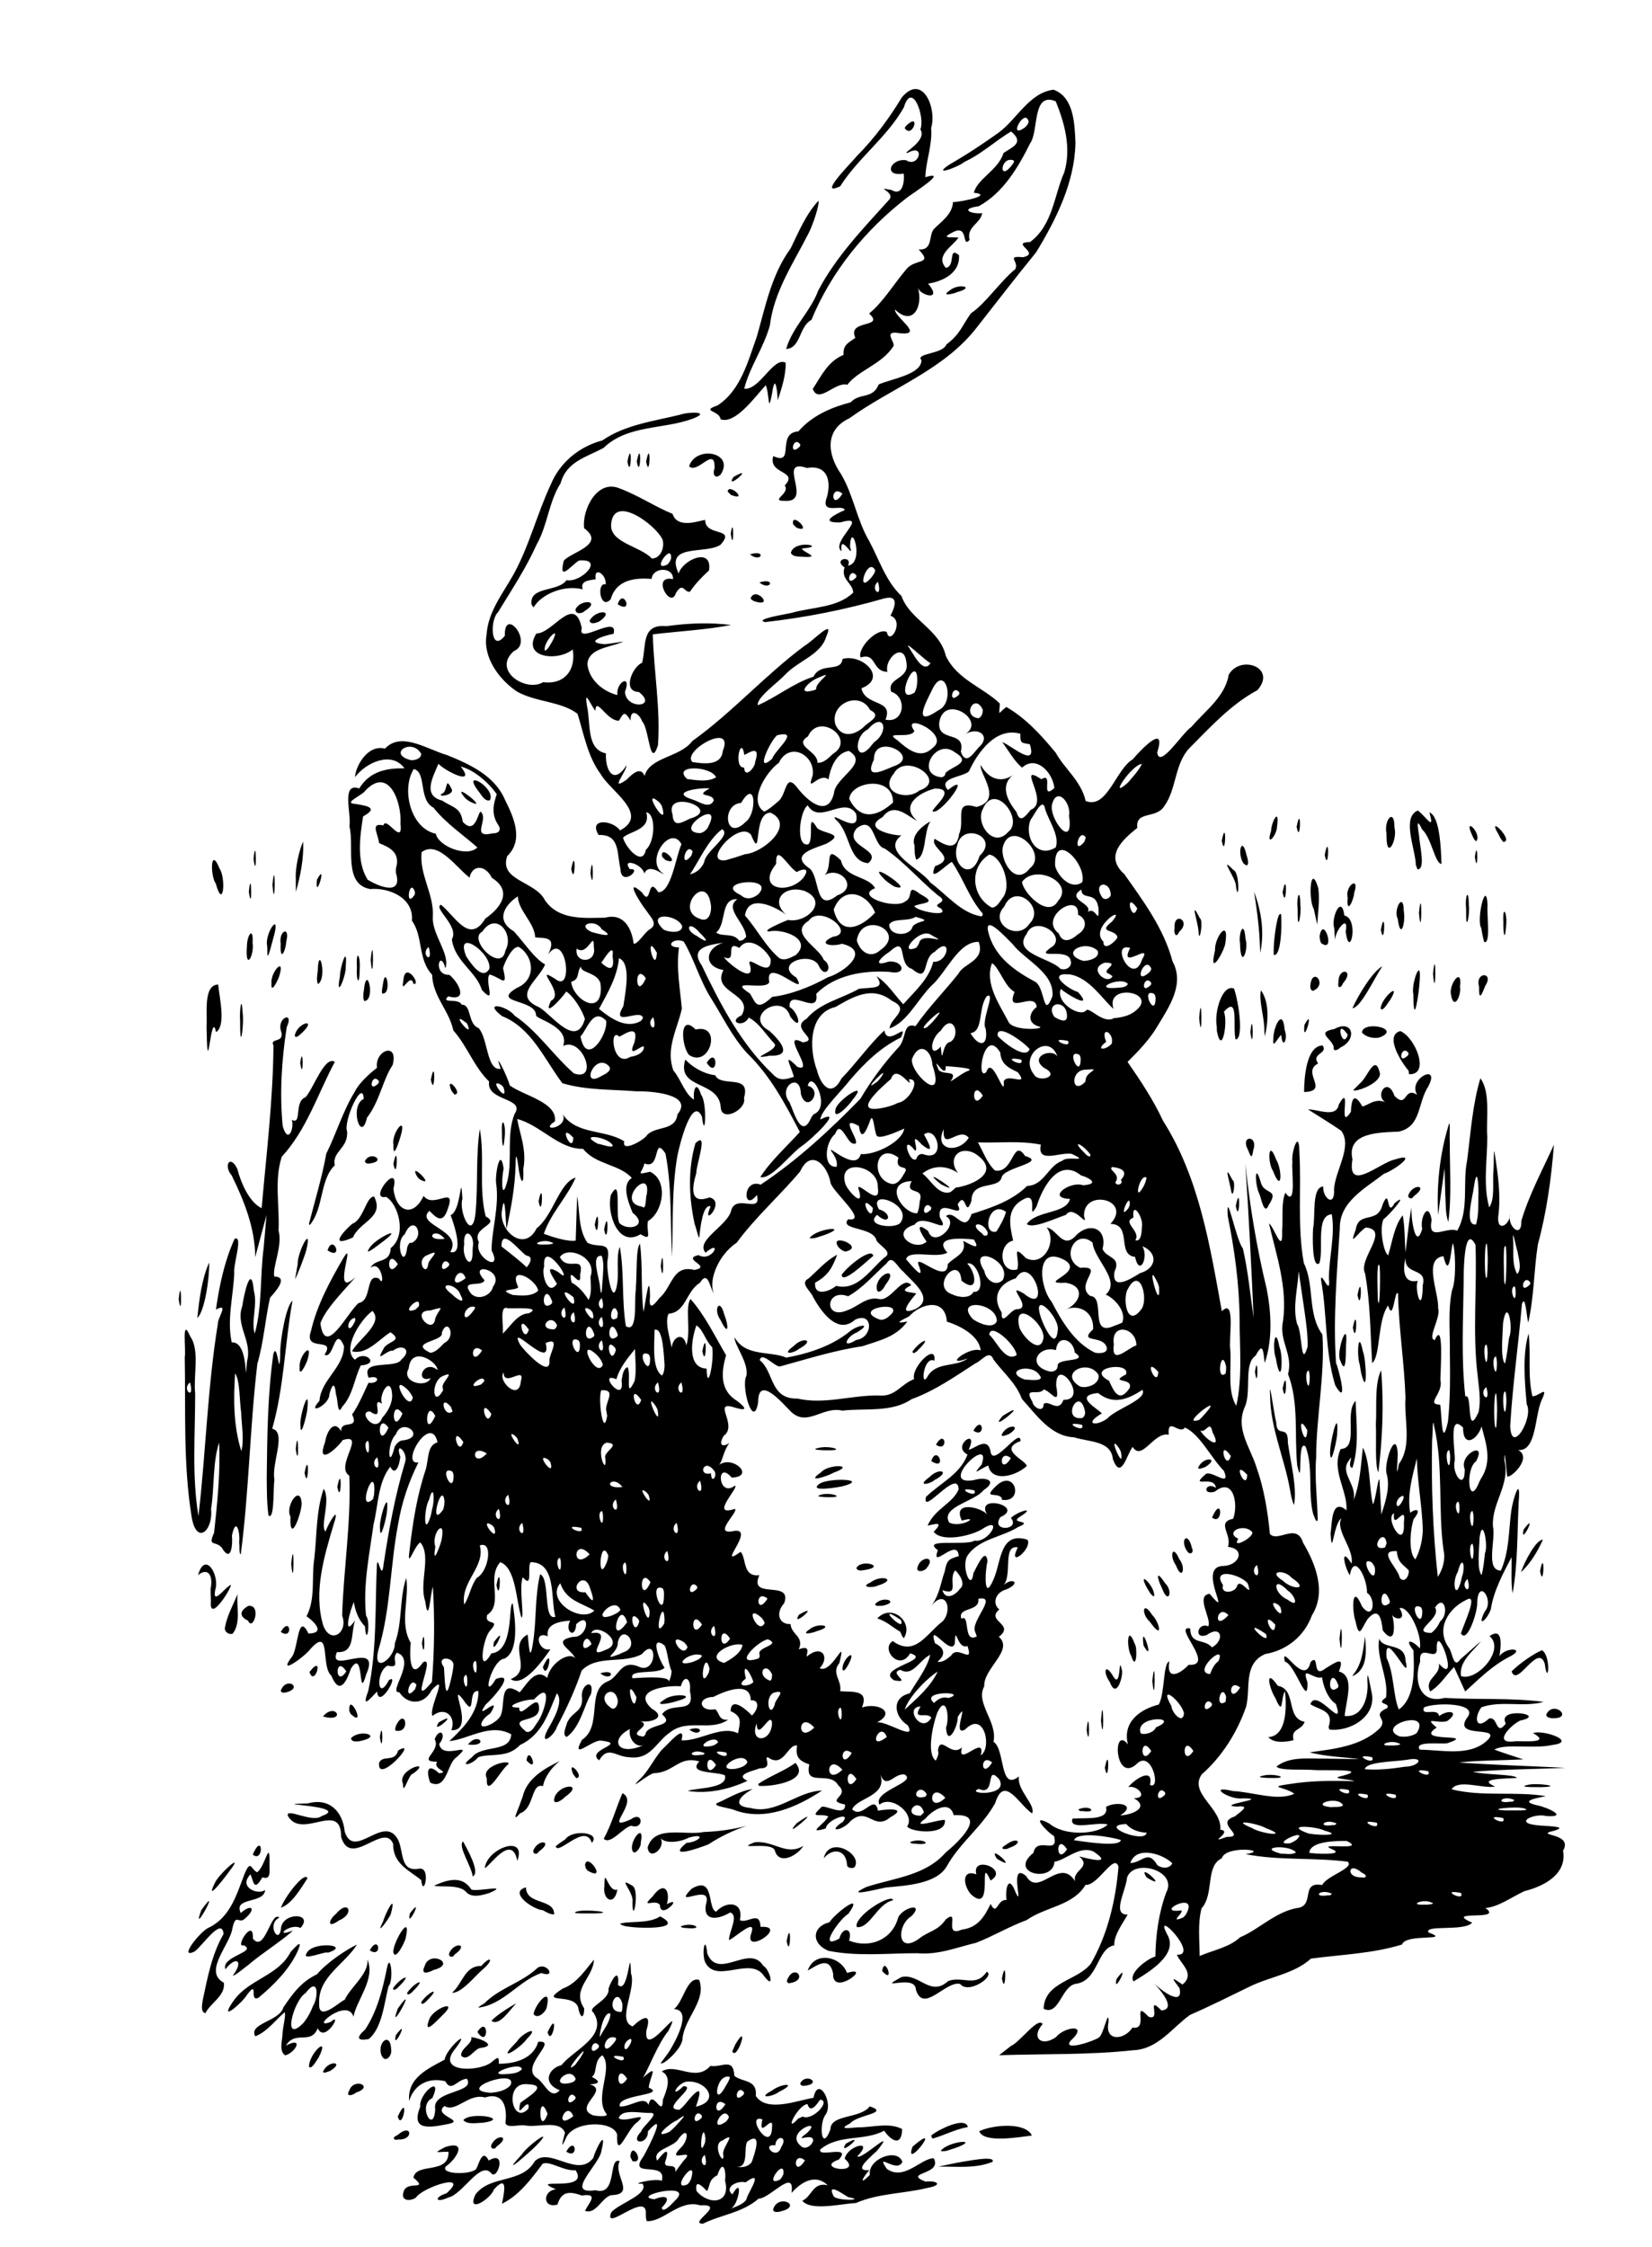 <?xml version="1.0" encoding="UTF-8" standalone="no"?>
<!-- Created with Inkscape (http://www.inkscape.org/) -->
<svg xmlns:rdf="http://www.w3.org/1999/02/22-rdf-syntax-ns#" xmlns="http://www.w3.org/2000/svg" xmlns:cc="http://web.resource.org/cc/" xmlns:dc="http://purl.org/dc/elements/1.1/" xmlns:svg="http://www.w3.org/2000/svg" xmlns:inkscape="http://www.inkscape.org/namespaces/inkscape" xmlns:sodipodi="http://sodipodi.sourceforge.net/DTD/sodipodi-0.dtd" xmlns:ns1="http://sozi.baierouge.fr" xmlns:xlink="http://www.w3.org/1999/xlink" id="svg2" viewBox="0 0 353 480" version="1.0" inkscape:version="0.91 r13725">
  <path id="path1922" style="fill:black" d="m138 473c0.48-5.37-9.13 4.06-7.4-0.45 1.63-1.94 8.18-3.87 6.69-6.15-3.16 0.24 2.84-1.28 4.12-0.59 1.17-4.54-7.57-0.29-3.89-5.26 1.07-1.92 5.32-10.26 0.93-5.32 0.09 2.99-4.11 2.81-1.46 0.06 0.35-1.18 3.9-3.82 2.18-3.99-2.21 0.14-6.19-1.01-6.96 1.08 1.1 1.28 6.79-1.65 3.96 0.91-2.09 1.29-4.51 8.6-4.31 2.58-1-3.06-9.25-2.8-10.84 0.62-1.36 3-0.83 1.14-0.3-0.96-1.07-2.79-5.65-1.1-8.33-1.53-1.29-0.35-4.01 0.72-4.39-0.54 0.39-3.04-0.2-6.74-4.38-5.46-3.52-0.97-6.171 3.33-8.65 1.82-2.717 2.16 5.27 3.13 0.277 3.95-3.582 0.69-7.537 1.31-5.452-3.78-0.333-2.88 4.96-7.09 2.593-1.86-3.291 1.52 0.293 7.94 0.612 2.39-0.811-4.12 8.68-3.36 6.771-6.52-2.192 0.18-3.322 3.01-4.614 0.53-3.739-0.9-6.72 0.82-7.731 4.23-0.431-4.99 4.048-6.91 7.576-8.83 0.364-2.44 5.928-7.16 2.358-2.44-4.446 5.24 4.73 5.09 7.54 3.08 1.6-1.37 1.72-1.35 1.69 0.23 3.67 0.01 7.42-1.19 8.42-4.69 4.61-0.42-4.35 5.38-0.12 7.86 1.58 1.12 2.76 4.62 4.72 2.49-3.81-1.48-2.48-4.65 0.39-5.38 2.53-3.24 10.04-6.15 6.81-11.22-1.65-1.09 3.58-2.56 3.22-5.11 0.56-1.79 2.4-4.82 2.03-0.8 2.31 2.35 2.53-9.5 2.77-2.45 1.2 3.34-3.15 10.13 0.36 11.32 1.98-1.89 4.21-3.14 2.94 0.83-0.74 6.84 8.25-6.84 4.69 0.14-2.23 2.7-4.35 8.32-5.43 9.99 3.56-3.15 1.53-0.37 1.22 2.11 4.05 1.75-6.94 1.38-6.17 4.05 2.37 0.09 5.3-2.47 6.12-0.33 0.86-3.8 3.02 3.07 3.08-1.11 0.76-1.91 2.06-4.93-0.24-6.05 3.09-1.94 7.21 2.4 10.4-1.19 2.41 0.41 4.91-1.92 5.12 2.13 1.72 1.41 4.94 0.7 4.58 4.27 2.29 3.6 8.78 1 12.33 0.41 0.98-5 4.5 1.35 2.47 3.74-1.37 2.2-0.71 7.94 1.15 2.99 0.01-3.26 6.37-2.2 8.4-4.9 4.44 1.48-2.75 1.78-4.2 3.65-2.86 1.43 0.03 0.92 1.68 0.83 3.13 0.03 6.61-1.11 9.44 0.36-0.09 3.94-2.43 2.44-3.84 0.36-4.32 2.31-9.6 0.67-13.63 3.98-0.78 1.92 6.9-1.12 3.94 2.18-5.49 1.94 5.33 3.42 1.26-0.18 0.52-2.76 6.46-4.32 2.71-0.54 0.6 1.12 8.71-6.76 4.19-1.15-2.42 2.2-4.87 4.39-1.63 4.13-1.56 1.72-2.28 3.43 0.1 1.02-0.53-3.37 5.89-5.9 6.95-2.78-1.14 2.6-5.97-2.37-3.33 1.48 3.72 2.67 7.29-2.28 10.03-2.25 1.99 3.57-6.77 2.99-1.79 4.97 2.77-0.24 3.66 0.77 0.52 1.34-5.08 1.27-10.5 1.13-15.35 3.24-3.37 0.18-9.63 1.78-11.47-0.49 2.05-0.83 2.22-4.07 5.43-3.3-2.85-2.72-5.99-0.32-7.73 1.64 0.78-5.56-4.55 1.21-7.03 1.22-3.47 3.04-8.08 3.44-11.91 5.36-3.27-0.05 5.28-4.3-0.56-3.93-4.41-1.39-8.01 3.69-11.45 3.36l-0.14-0.58-0.04-0.82zm6.27-3c4.41-4.27-9.92-0.85-4.43-0.26 2.46-1.01 3.73-0.42 1.56 1.8 0.22 1.49 2.51-1.23 2.87-1.54zm15.36-0.7c0.67-1.64 3.55-5.98-0.31-3.17-1.87-0.47-4.66 1.13-2.82 2.57 2.36-4.13 1.38 2.17-0.32 3.06 1.14-0.5 3.26-1.11 3.45-2.46zm-4.7-3.55c0.28-2.34-0.49-4.66-1.64-1.13-1.95 0.93-1.51 2.31-2.23 3.38-0.84-0.89-2.72-2.85-2.22-0.01 2.57 3.07 7.39 2.81 6.09-2.24zm26.32 3.54c-1.22-0.7-4.71-3.27-3.11-0.18 0.7 1.03 7.17 0.88 3.11 0.18zm-33.6-3.83c1.65-5.54-4.84 2.89-0.73 1.09l0.42-0.49 0.31-0.6zm19.74-1.04c0.45-3.95-4.53 3.05-0.71 1.11l0.4-0.5 0.31-0.61zm-21.36-2.86c3.12-3.17-4.12 0.81-0.58-2.8 1.78-1.61 1.79-5.03-0.48-1.9-1 1.84-5.76 2.21-4.54 4.64 1.75-2.29 2.78-2.95 1.66 0.45 0 1.41 2.57-0.18 2.19 1.97 0.57-0.8 1.16-1.58 1.75-2.36zm4.57-1.29c-1.93 1.48 1.12 4.07 0 0zm10.03 1.52c0.73-2.07 2.27-6.58-0.86-4.43-1.03 0.94 0.46 5.78-2.43 5.45 1.16 0.22 2.56 0.02 3.29-1.02zm11.37-0.35c-2.72-2.22-2.45 3.96 0 0zm-17.46-1.37c-0.31-1.3 3.19-5.09-0.16-2.88-2.47 0.75 0.56 6.06 0.16 2.88zm12.39-1.48c1.59-2.37-1.16-2.65-1.26-0.36-3.18-0.45 0.28 3.47 1.26 0.36zm-16.19-1.83c-0.6-4.75-1.7 5.35-0.07 0.81l0.07-0.81zm23.03 0.43c-0.05-1.87-4.55 0.81-1.33-1.61 3.66-3.45-4.87-0.26-1.41 2.69 0.93 1.1 2.47 0.03 2.74-1.08zm-8.79-3c0.26-2.8-3.09 3.05-2.07-1.51-3.86-1.33 1.99 7.82 2.07 1.51zm-20.38-0.34c1.43-1.54 2.54-2.8 0.07-0.98-1.65 0.65-5.58 4.2-1.67 2.5 0.58-0.46 1.11-0.97 1.6-1.52zm11.17-1.66c-1.19-2.92-4.59 3.72-0.64 0.97l0.38-0.45 0.26-0.52zm15.73-0.11c2.12 1.02 6.17-3.44 3.74-3.6-0.88 1.26-2.11 2.94-2.7 0.93-2.11 0.23-5.23 6.68-1.96 3.09l0.92-0.42zm-54.5-0.58c-2.09-5.58-1.99 5.47 0 0zm5.5 0.5c-1.46-3.77-4.38 3.39 0 0zm27.5-0.06c-1.54-2.12-2.55 2.88-0.08 0.41l0.08-0.41zm-37.02-2.25c-0.58-1.23-2.67 3.32-1.81-0.5 1.28-1.16 6.34-3.81 1.68-4.01-5.41-0.71-3.37 9.08 0.07 5.18l0.06-0.67zm16.41 1.54c-2.33-3.54 1.7-9.49-0.66-12.24-1.91 1.05-1.04 3.98-2.28 4.6 2.07 1.04 1.5 1.55-0.45 1.6 4.48 1.27-3.78 4.87 0.78 6.64 0.41 0.08 3.78 0.56 2.61-0.6zm17.83-2.78c3.18-3.76 2.28-0.75 1.48 1.52 5.64-1.27 1.82-6.01-2.26-5.3-2.2 0.79-3.21 3.65-0.41 0.92 3.3-0.03-5.26 5.05-0.82 5.03 0.78-0.62 1.39-1.41 2.01-2.17zm7.78 0.99c-2.72-2.22-2.45 3.96 0 0zm-32-1.5c-1.54-2.12-2.55 2.88-0.08 0.41l0.08-0.41zm32.97-4.31c-3.06-1.02-3.83 7.25-0.93 1.99 0.36-0.63 0.81-1.26 0.93-1.99zm3.03 3.31c-1.54-2.12-2.55 2.88-0.08 0.41l0.08-0.41zm-49.94-1.51c1.9-3.95-12.108 1.02-4.23 1.57 1.5-0.11 3.15-0.44 4.23-1.57zm13.94-1.43c-1.29-3.12-6.04 1.86-1.26 0.92 0.47-0.12 1.19-0.31 1.26-0.92zm11 0c-2.47-3.85-2.49 3.77 0 0zm-22.48-2.04c-0.27-1.87-8.59 1.47-3.25 1.04 1.11-0.07 2.46-0.15 3.25-1.04zm12.51-2.46c2.91-4.67-4.56 4.37-1.12 1.53l0.53-0.72 0.59-0.81zm9.16-0.18c-4.94-0.99 0.98 2.08 0 0zm-5.19-2.38c-1.54-2.12-2.55 2.88-0.08 0.41l0.08-0.41zm3.59-1.68c-2.8-1.04-3.31 4.62-0.51 1.19 0.19-0.32 0.75-0.74 0.51-1.19zm3.22 0.21c-2.14 0.52-1.56 4.22 0.03 0.76l0.09-0.44-0.12-0.32zm-4.39-5.39c-1.66-0.66-2.68 6.25-2.09 4.72 0.76-1.5 2.09-2.99 2.09-4.72zm2.58-2.05c-1.17-4.25-4.02 1.92-0.2 1.7 0.24-0.53 0.17-1.14 0.2-1.7zm-8 44.18c0.87-1.77 3.06-3.84-0.67-3.26-2.76-1.03-4.38-0.81-5.21 1.92-3.16 0.93-3.23-2.95-0.33-3.25-6.4-2.75 7.41 0.87 4.2-4.08-2.55 0.23-5.5-2.08-7.04-1.38-2.39 3.23-5.08 6.8-8.69 8.54 0.41-2.05 1.45-6.58-1.73-3.04-0.59 1.94-5.954 5.41-3.94 1.07 3.16-4.24 9.92-2.26 12.68-7.11 3.16-3.17 9.18 3.71 12.49-0.7 0.51-1.86 2.97-6.63 1.78-1.65-0.27 2.99-8.2 9.58-1.29 8.54 4.78 1.39 2.63-7.15 5.16-6.22-1.47 3.02 3.61 7.13-1.83 7.28-2.01 0.52-3.21 4.19-5.58 3.34zm40.28-0.54c1.24-3.12 6.18-0.5 1.66 0.63-0.46 0.18-2.05 0.43-1.66-0.63zm-79.067-3.42c0.543-2.71 5.607-0.16 2.128-3.13 0.63-3.34 7.637-0.54 7.497-5.51-2.254-0.08-3.664 0.56-0.709-1.02 4.971-1.56 2.343 2.65 0.142 4.14-1.289 1.74 5.309 1.82 6.469 0.56 0.63-1.07 1.31-4.53 2.7-1.82 3.95-2.4 1.88 4.23 0.58 2.78-2.3-2.96-6.157 4.5-9.228 5.12-2.734 1.29-3.16-0.03-0.37-0.91 5.198-4.64-5.09-1.32-6.553 0.93-1.078 0.79-3.276 0.8-2.656-1.14zm25.237-8.01c1.27-2.01 7.42-6.38 3.12-1.94-1.24 1.25-7.71 6.99-3.54 2.39l0.42-0.45zm93.05 1.7c1.84-0.27 8.27-1.66 7.6-0.2-3.67 1.51-7.73 0.98-11.6 1.03 1.33-0.28 2.67-0.55 4-0.83zm-69.8-1.27c0.21-3.69 3.3 1.58 0.45 0.94l-0.45-0.94zm-13.7-1.11c2.07-3.61 2.71 1.87 0 0zm74-1.06c7-6.01-2.06 5.58 0 0zm6 0.92c1.65-2.19 8.91-2.7 3.05-0.59-0.95 0.24-2.08 0.87-3.05 0.59zm-96-1.31c1.14-2.46 4.34-1.9 1.1 0.38-0.33 0.77-1.43 0.5-1.1-0.38zm75.73-0.23c5.06-2.93-2 3.16 0 0zm-95.73-1.88c2.958-2.62 3.51 1.08 0.191 0.98-1.371 0.27-1.329-0.55-0.191-0.98zm114 0.11c1.46-1.21 7.3-4.17 7.81-1.79-2.66 0.46-5.22 1.84-7.53 2.46l-0.2-0.28-0.08-0.39zm10.25-0.91c3-1.4 9.89-1.97 11.25 0.93-2.79 0.35-10.39 1.68-11.25-0.93zm-110.25-2.36c1.57-1.91 10.4-0.32 4.13 0.57-1.28-0.01-3.19 0.45-4.13-0.57zm-14-0.78c2.577-5.53 0.952 3.45 0 0zm-10.371-5.54c0.932-2.82 5.535-0.92 1.394 0.47-0.578 0.55-2.279 1-1.394-0.47zm90.371-0.02c1.93-1.5 5.67-1.78 1.48 0.29-1.49 1.14-4.91 1.52-1.48-0.29zm6-1.53c1.2-2.35 4.85 0.09 0.92 0.54-0.35 0.07-0.94-0.07-0.92-0.54zm-102-2.38c0.902-2.6 4.933-2.34 1.5-0.23-0.432 0.07-1.076 0.53-1.5 0.23zm-2.965-1.15c-0.094-2.79 4.684-7.15 2.003-1.87-0.284 0.29-1.482 2.62-2.003 1.87zm76.885-3.14c1.54-2.44 5.08-9.02 1.08-9.18 2.03-1.42 2.76-7.06 5.41-6.22 1.61 4.42-3.13 8.07-3.58 12.57-0.03 2.07-4.21 5.81-4.64 5.19 0.57-0.78 1.15-1.57 1.73-2.36zm-61.31 0.88c-1.292-2.72 1.885-5.64 1.99-1.22 0.127 1.05-1.156 2.74-1.99 1.22zm16.926-0.12c-0.101-1.64 2.504-2.5 2.174-3.95 1.82 0.19 5.89 1.87 1.86 2.33-1.29 0.28-2.686 3.06-4.034 1.62zm-38.164-4.75c0.061-1.33 0.779-3.95 0.447-4.51-2.042 1.75-3.72 4.15-6.272 5.14-1.518-2.78 5.185-3.17 6.009-6.18 2.123-3.15 3.87-5.48 7.182-7.07 2.163-2.6 6.601-5.45 8.542-6.35-2.605 4.22-8.387 6.93-8.076 12.59-0.255 4.35 4.985-0.97 5.419-0.73 1.244-2.77 5.258-5.63 4.88-8.67 1.829 4.12-2.45 8.87-2.958 12.23-1.344-4.3-9.611 2.92-4.884 1.11 2.743-2.46-1.272 4.78-2.765 1.33-1.457 3.7-4.782 0.35-6.8 3.73 3.841-2.05 2.178 1.42-0.128 2.08-1.442-0.83-0.59-3.36-0.596-4.7zm6.486-5.8c1.239-1.96 1.247-6.56-1.578-2.79-2.521 1.51-5.189 11.27-0.366 6.28 0.828-1.05 1.482-2.23 1.944-3.49zm43.632 7.5c1.1-1.81 5.16-3.59 2.09-0.51-1.45 2.06-6.62 5.16-2.65 1.11l0.56-0.6zm46.65 0.63c3.16-5.26 0.34 3.7-0.66 1.53l0.27-0.65 0.39-0.88zm58.86 0.38c2-0.88 5.8-6.32 6.8-4.7-2.59 2.92-0.24 4.98 2.86 2.78 1.74-2.2 7.18-2.95 3.12 0.77-1.9 2.37 4.99 0.12 6.01-0.67 1.03-0.51 2.12-6.59 2.09-3.34-0.93 4.29 3.38 3.94 5.11 1.21 3.69 0.67-0.29-6.25 3.44-2.32 2.9 1.07-0.69-4.85 2.75-1.33 3.37-0.32-0.34-4.48-1.68-5.92 1.39 1.5 6.47 5.34 5.54 1.15-1.76-2.33-1.82-2.47 0.63-0.77 2.82-2.27-0.41-4.44-1.2-6.37 5.04 0.3-5.25-10.34-2.07-4.35 2.56 4.29-3.98 8.11-7.18 10.05-1.22-1.8 3.14-4.97 4.66-5.31 0.08-4.47 0.66-9.14 2.31-13.66 2.56-4.68-6.89-7.39-8.35-3.23-0.27 2.9-3.34 8.03 0.12 7.93-1.2 2.13-2.93 4.36-2.86 6.57-3.71 0.59-3.37 7.55-8.19 8.21-3.12 0.47-3.56 6.95-6.91 5.34 0.21-5.81 7.25-5.95 10.11-9.66 3.6-6.25 5.3-13.54 5.89-20.68-0.9-3.09-4.38 4.11-7.04 3.87-2.69 4.5-8.5 4.64-12.56 7.51-3.88 1.44-7.12 3.43-10.85 4.87-4.08 0.96-8.03 2.63-12.53 2.22-6.31-0.01-12.75 0.74-18.98-0.51-3.74-1.53-3.56-5.16 0.18-6.09 1.21-1.91 7.63-6.84 4.06-1.82-1.77 0.96-6.79 8.01-1.93 5.28 0.74-2.69 2.95-2.21 2.07 0.44 4.24 1.72 9.01-0.04 10.41-4.6 0.51-2.33 5.97-3.82 2.95-0.63-3.2 1.93-3.16 8.26 1.58 4.83 2.3-1.76 3.98-1.59 5.76-4.15 3.17-2.46-0.71 4.03 3.35 2.22 3.59-0.43 4.93-2.92 6.21-5.5 1.38 2.8 1.36-1.11 3.4-0.83-0.35-2.49 0.46-5.63 1.96-1.58 1.81 3.76-1.65-6.89 2.25-3.51 2.67 4.63 7.12-4.3 10.46 1.11-0.77-2.38 3.62-2.95 0.87-5.34 2.04 0.54 7.4 1.88 3.03-1.04-2.94-1.35-5.99 1.86-8.33 2.18-0.27 4.62-10.02 2.5-4.5-1.89 0.72-3.67 5.48 0.63 4.41-3.59-1.52-0.86-5.31-4.98-1.03-2.69 3.23 2.74 10.17 2.43 12.49 0.24-1.96-0.75-8.52 1.45-7.5-1.29 3.06-0.19 7.83 0.45 7.14-2.48 2.06-1.29 6.84-0.61 3.06 1.8 2.63-0.1 6.33-1.73 2.9-3.67 3.25-0.01 0.72-2.87-1.2-2.37 1.43-1.79 5.48-4.33 4.63-0.48 2.51 1.3 0.33-7.95-2.98-4.32-4.6 3.85-5.04-8.59-1.72-4.32-1.24-4.84 2.7-7.54 6.59-8.51 1.33-2.39 0.87-8.77 2.25-9.23-0.71 4.24 2.29 2.74 4.13 0.74 6 0.39-3.62-8.5 0.33-7.77 0.05 3.62 3.01 2.08 4.66 4.05 2.77-1.52 2.08-4.92-1.16-2.63-2.81 1-1.89-2.84 0.35-1.87 0.88-1.42-2.85-6.6 0.31-6.94 5.28 6.27-3.04-5.94 2.95-5.95 3.45-0.14 4.74-3.69 0.95-4.08 0.95-2.68-2.59-5.22 1.11-6.01 1.17-2.92 0.15-9.08-3.92-5.78-2.94 0.8-1.85-2.26 0.24-0.81-0.3-2.92-5.93 0.32-2.15-2.96 1.27-0.85 5.43 3.06 3.87-0.67-2.8-2.85-5.14-7.84-8.33-9.26-1.17 1.67-3.76-2.47-3.47 1.54-3.17-0.7-5.69 5.78-7.7 2.6-1.23 1.52-2.47 7.34-4.23 2.6-0.37-3.97-5.15-3.63-8.28-4.65-4.99-0.2-8.1-4.84-11.17-8.21-1.23-3.38-3.93-5.54-6.07-8.42-0.85-2.24-2.52 0.33-3.83 0.82-4.39 2.84-8.75 5.89-13.67 7.67-4.26 2.9-9.87 1.87-14.77 2.44-4.28-1-7.54 3.63-11.07 0.15-1.78-1.78-6.97-7.94-6.94-1.89-1.03 5.98-3.72-3.47-2.51-5.69 0.54-2.82-2.64-6.66-2.53-8.25 2.28 4.21 7.57 2.88 11.07 4.36 4.92-0.92 9.81-2.51 13.71-5.72 1.74-1.34 4.77-1.71 1.35 0.34-2.16 0.84-3.5 3.67-0.14 1.61 3.71-0.49 3.67-6.2-0.23-4.33-3.73 3.34-7.25-1.74-8.94-4.77-0.48-1.37-3.03-3.01-0.98-4.05 1.97-1.74 3.73-3.84 6.08-5.05-1.03 2.8-1.94 4.45-4.7 5.96-0.28 3.29 3.51 1.6 4.48 0.68 4.55 1.16 7.27-3.44 10.28-6.02 2.06-1.18-0.97-2.46-1.66-3.7-0.66-2.95-8.03-2.14-6.05-4.5 4.44 0.61-3.11-5.68-3.74-7.72-0.64-3.83-4.19-7.54-6.51-2.5-4.37 5.2-9.53 9.74-13.56 15.22-3.67 2.41-6.12 7.72-4.91 10.85-0.87-1.41-1.22-5.05-2.95-2.28-3 1.82-2.93 6.27-6.69 6.61-1.17 2.27 1.26 7.52 0.62 8.61-0.36-3.72 2.61-5.06 3.16-1.86 1.06-2.99-0.33-8.18 0.9-9.9 3.11 3.51 5.2 7.94 7.6 12-0.97 3.39-1.52 7.45 2.39 9.79 1.94 1.52 2.21 2.2-0.45 1.42-5.2-1.72 0.73 3.7-2.42 5.99-1.13 1.8-0.52 2.64 1.19 1.56-1.31 1.72-1.45 3.92-2.23 4.68 3.01-2.18 7.85 2.53 2.72 2.7-3.41-3.99-2.96 4.51 0.69 1.72 1.03 0.29-5.6 6.81 0 4.96 0.88 0.67-5.26 5.89 0.06 4.68 4.23-0.34-4.22 8.33 1.16 4.5 1.28 1.31 0.34 5.45 4.01 4.98-2.44 5.4 7.14 0.86 5.3 5.98-2.01 2.26-0.97 4.62 1.36 4.46 0.13 2.29 2.99 2.66 1.75 5.41 2.69-1.03 1.64 0.89 1.71 1.55 3.2-2.73 5.01 0.11 2.76 2.48 2.69 1.32 5.81-7.58 4.21-1.11-1.8 2.24 0.59 3.66 0.17 6.02 2.56 0.24 6.22-0.45 4.66 3.48 3.28-1.13 7.47 0.95 3.2 3.19 2-0.42 8.59 4.23 6.59 0.61-2.87-1.78-3.64-5.88 0.4-6.82 1.51-2.56 3.88-5.61 4.38-8.25-2.42 1.28-3.73 4.75-6.34 3.23-2.79 0.61 2.73 2.97-1.35 2.24-4.25-2.59 8.45-4.33 3.41-5.77-2.28 3.98-6.41-0.98-3.71-2.62 4.82 3.51 7.27-1.7 10.72-4.27 2.15-2.52 0.56-7.02-2.49-3.25 1.81-2.43 1.99-4.92 2.87-7.34 0.43-2.23 0.67-2.65 3-3.27-0.23-4.27-6.14 3.22-4.46-1.29-3.76-2.65 6.1-0.82 7.84-2.04 3.1 0.55 6.28-5.48 1.65-2.47-2.39 1.5-8.71 2.89-10.38 0.58 2.24-2.29 0.43-1.67-1.32-1.31 1.67-3.71 5.3-4.64 6.64-7.72-0.08-4.81-7.96 5.91-6.98 1.6 3.18-3.07 7.3-4.83 8.88-9.06-3.58-1.83 2.54-5.97 0.25-1.04 1.09-0.03 4.17-3.18 4.72 0.65 0.75 2.98 6.38-5.64 6.37-2.48-5.03 1.83 1.27 4.11 1.31 5.34-2.54 2.29-7.53 3.43-8.2-0.11-1.76 0.6-3.84 2.64-1.44-0.21 2.43-6.82-9.72 4.7-1.65 3.31 2.44-0.78 5.23 0.09 2.08 2.14-1.81 2.43-9.27 3.57-7.36 6.91 2.5 1.34 6.96-1.61 2.71-0.4-2.23-4.6 4.78-2.68 5.52-1.11-3.11-4.78 8.14-2.01 2.72 0.36-2.21 3.26 4.41 2.83 2.24 0.17 1.55-1.44 5.63-2.59 1.92-0.23-2.48 1.5 3.26 0.68-0.36 2.18-3.51 2.22-8.68 2.59-10.94 6.29-1.2 2.45 0.94 7.56 1.37 3.55 0.39-0.56 2.63-6.01 3.02-2.51-0.54 1.92-0.87 8.93 1.26 3.9 1.71-3.72 1.28-10.39 7.27-8.52 1.14 1.92-4.42 6.37-2.06 1.64-3.51-0.63-0.86 6.41-3.36 8.41 1.93-2.23 4.35-0.94 0.96 0.55-2.66 0.72-2.98 3.28-1.54 4.29-3.06 2.52 3.49 3.1-0.11 5.85 3.26 2.9-3.34 6.73-3.12 10.57-1.98 3.58 2.9 7.56 1.97 11.86 2.55 1.53 1.23 10.77 5.44 7.39-0.51 2.89 3.68 6.11 2.81 7.9-2.77-1.82-5.95-8.39-7.87-2.24-2.72 5.01-7.55 8.5-10.3 13.43-2.13 3.89-8.72 4.23-13.05 4.63-1.81 0.35-9.26 2.26-4.15-0.12 5.84-1.91 12.59-2.39 16.9-7.34 2.77-2.25 9.19-8.42 1.72-7.98-0.89-3.45-4.69-0.96-6.05 0.74-3.57 2.46 3.13 0.03 4.17 0.3 0.37 3.43-7.4 2.58-8.06 1.36 1.79-2.65-3.38-6.81-5.93-4.64-1.52-2.93 8.18-4.79 5.39-6.43-2.23-0.44-3.83 3.36-5.21-0.01 1.6 4.64-5.02 4.96-6 7.42 2.15 2.28 4.78-3.51 5.51 0.3 1.75-0.34 6.57-0.73 2.62 1.42-3.53 2.97-4.83-2.44-8.48 0.8-1.56 1.97-5.34 2.65-1.6 0.11 1.86-2.35-3.58-0.33-3.68 1.47-4.34 1.27-0.38-0.83 0.53-2.57-1.72-0.81-4.34 0.7-1.39-2.08 1.12-0.26 5.12 2.2 4.97-0.46-4.56-0.94 1.25-1.71-1.46-4.12-1.82-3.22-7.32 0.55-6.18-4.45-2.2-0.77-3.03-1.61-2.61-4.02-2.05-0.42-2.81 4.95-6.25 2.49-0.97-0.02 1.26 2.42-1.73 2.36-1.32 0.54-5.55 1.34-2.62 2.67-3.86 1.82-8.57 2.87-12.8 2.15 2.16-0.71 8.63-0.45 7.99-3.31-1.72-0.87-8.09-0.26-5.49-2.97-4.33-1.31-5.47 2.4-9.68 2.5-1.02 0.04-5.54 3.91-3.34 1.59 2.22-1.97 3.23-4.62 5.15-6.73 1.21-1.02 5.06-5.73 4.06-1.87 3.86 0.22 8.61-3.34 12.09-1.49 0.31-2.11 1.14-3.53-1.59-4.76 0.12-3.49 3.92 0.25 4.56 0.95 1.59-1.58 1.49-3.45-0.25-3.25-0.04-4.3-5.74-1.88-7.97-0.74-3.75 0.12-2.98 3.31 0.39 2.64 0.97 0.84 0.65 2.44 2.75 2.24-3.76 2.6-8.66-0.31-12.41 2.7-3.04 2.05-4.13 5.96-8.8 5.3-2.75-0.06-4.47-2.57-6.36 0.68-3.04-2.31 6.28-3.51 0.48-4.21-1.86-0.34-6.67 4.48-4.16-0.16 4.48-2.96 0.88-10.52 5.4-12.45 2.57-0.93 2.79-4.69 6.54-3.28 4.18 2.17 4.33-6.74 0.87-2.59-4.11 2.19-9.44 0.05-12.86 3.5-1.39 4.15-3.24 8.14-5.3 12.05-0.58 1.95-3.86 4.33-2.01 0.65 1.2-2.06 3.58-6.16 2-7.83-1.85 4.43-3.21 8.87-7.88 11.05-2.71 2.96-6.53 1.66-8.94 2.62-1.25 1.62-4.368 2.27-1.33 0 2.15-2.79 8.16-0.87 8.41-4.91-4.5-2.52-9.18 1.09-13.23 1.45 3.09-2.9 6.23-6.11 6.23-10.67-2.522-0.46-0.34 6.23-3.292 1.78-3.475-4.35 2.882 6.84-2.505 6.56 1.087-2.86-1.303-5.25-4.044-3.05-0.876-1.65 3.732-9.7-0.166-5.51-1.683 3.29-5.192 3.14-6.924 0.44-2.57 0.31 3.855-6.94-0.496-8.44-1.365 1.39 1.044 3.43-2 2.77-2.58 1.3-2.217 7.89 0.276 3.11 2.458-1.7-2.154 6.51-2.524 2.42-1.718 1.81-3.316 3.71-1.889-0.09 1.89-8.89 1.44-18.04 1.853-27.06 0.256-2.14 1.029 4.06 1.455-0.21 1.12-7.29 2.436-14.57 4.576-21.64 0.722-2.16-2.293-4.73-1.032-1.14-0.215 2.13-1.139 4.15-2.137 2.12-2.675 3.37-2.555 8.22-3.575 12.3-0.882 6.43-2.276 12.97-1.612 19.47 1.097 1.51 0.071 6.94-0.222 2.33-1.41-1.4-2.124-3.46-2.368-5.18-0.688 1.31-2.564 7.99 0.248 3.91-0.971 2.88 0.049 7.01-3.871 6.77-2.172 5.1 9.635-2.93 6.267 4.73-1.838 6.34-0.326-5.92-3.28-1.2-1.001 2.99-2.474 5.7-4.185 1.5-2.328-1.98 0.022-10.68-4.436-5.73-1.05 1.51-7.445 6.21-3.916 1.6 1.313-1.96 1.18-9.56 3.467-4.87 4.329-0.09 0.182-3.32-0.418-3.68 1.971-3.72 1.033-8.22 1.658-12.29 0.579-4.96 0.361-10.22 2.013-14.94 1.602 2.4-0.851 7.96 0.385 9.12 0.785-2.06 3.212-6.01 1.738-1.5-2.038 6.87-4.323 14.37-2.242 21.5 1.494 4.24 5.445 1.63 4.059-2.04 0.306-9.97 1.947-19.91 1.532-29.89-3.184-1.97 3.765-9.2-1.399-7.6-1.488 2.1-5.702 5.59-3.79 0.48 0.392-2.43 1.935-4.97 3.481-2.33-0.262-2.65 3.962-0.19 2.307-3.62 1.45-1.96 2.942-5.69 3.519-6.77 2.33 0.32 2.535-1.77 0.036-1.06-1.894-4.15 5.792-1.78 6.995-3.92 2.401-2.01 0.141-3.46-1.792-1.87-1.298-0.28-3.974 2.97-2.114-0.28 0.696-1.82 4.49-1.69 1.549-3.66-2.475 1.53-5.076 4.89-8.219 4.07 1.317-2.53 6.86-6.01 4.364-8.63-2.628 1.93-6.595 8.22-3.721 10.43 1.966-2.2 5.561 0.89 1.247 1.22-1.378 2.69-1.651 6.33-3.995 8.84-1.036 2.2-0.874-1.7-1.306-2.57-0.232-2.53-0.701-2.63-1.419-0.16 0.112 2.35-5.093 4.74-2.12 1.45 0.342-4.56 5.237-7.11 5.248-11.71-2.022-4.65-2.168 3-4.163 1.85 2.574-3.94-4.562-0.39-2.898-5.05 1.299-5.61 4.133-10.81 7.024-15.76 2.623-4.16-2.837 9.36 2.499 4.21-1.227 1.65-6.278 6.43-7.511 9.89 1.004 7.6 5.782-2.35 8.173-4.32 2.978-0.53 1.331-6.51 4.362-5.22 1.384 2.45 0.561-4.23-1.814-2.3 0.978-2.12 4.175-0.79 4.309-4.21 3.557-2.83 1.602-9.45-0.995-10.95-4.031 0.88 3.069-8.1 1.581-1.68 0.528 4.83 4.203 6.24 6.437 1.48 2.198 2.95 7.26-2.73 5.052 3.11-1.077 3.06-2.608 1.26-3.808 0.08-3.232 2.99 7.321 4.12 4.448 8.79 3.104 0.78 0.732-6.19 0.077-7.87 2.348-0.87 2.107-10.03 2.53-3.52-0.838 2.69 2.053 9.3 2.783 3.23 0.59-6.02 0.03-12.13 0.93-18.13 1.1 6.15-0.29 12.6 1.26 18.69 3.4 1.81-3.18 2.25-1.45 5.52-1.21 3.2 5.27 6.72 2.71 1.75-0.05-3.98 1.67-9.35 0.99-14.18-0.34-1.7 0.84-8.35 1.59-3.28-0.57 2.43-0.41 7.48 0.87 2.3 1-4.6-0.29-9.56 1.45-13.97 2.45-3.56-6.13-2.7-5.43-6.95-3.3-3.23-4.634-7.52-7.636-10.9-0.975-4.44-4.376-7.18-4.547-11.92-3.085-3.28-1.872-8.17-4.317-11.54 0.47-4.83-4.846-7.13-8.926-6.75-5.819-1.07-3.307-9.12-4.425-13.4 0.47-2.74-1.841-9.48 2.105-8.09 2.252-3.71 5.912-4.36 9.658-4.3-2.748-3.82-8.332-1.16-10.556 1.89 0.062-2.26 2.669-7.08 6.392-6.09 3.462-3.74 9.043 0.17 13.26 1.37 4.892 1.98 10.212 4.41 12.402 9.59 1.89 3.76 4.01 8.57 0.46 11.99-1.81 5.28 6.06 5.34 8.06 9.43 2.95 4.28 8.3 3.8 12.85 3.72 4-1.04 5.7 2.26 6.11 5.57 0.79 0.16 2.23-2.2 3.27-2.99 2.17-1.15 0.37-2.64-0.54-4.05-1.24-1.52-4.92-7.4-0.97-3.94 2.19 3.45 1.02-3.92 3.5-0.02 2.76 0.05 3.69-7.39 4.95-10.27-2.38-4.42-8.06 3.8-3.82 6.32-0.09 0.33-3.17-2.44-4.12-0.02-0.33-2.05-5.01-3.51-3.08-0.95 2.85-0.36-1.9 4.01-2.02-0.1-0.78-3.26-0.04-7.39-4.66-7.21-2.28-3.7 3.03-3.2 4.57-0.98 6.45-3.39-2.15-8.47-4.11-12-2.83-3.81-3.58-8.52-4.97-12.91-3.52-2.69-8.92-2.47-12.92-4.74-3.8-2.52-7.34-7.32-6.52-12.09 0.31-4.97 3.43-8.76 5.75-12.9 3.37-6.1 5.02-12.92 7.96-19.2 1.94-4.752 6.15-8.174 11.04-9.455 4.87-3.376 11.02-4.109 16.66-5.506 1.73-0.636 6.93-0.725 2.48 0.923-6.2 2.241-13.77 1.261-18.86 6.16-3.68 2.025-7.92 2.878-9.2 7.568-2.57 4.04-2.76 8.93-5.11 13.06-2.28 5.1-5.39 9.76-8.28 14.51-1.77 1.65-1.57 8.78 1.47 5.02-0.19-6.45 6.26 1.48 1.92 3.27-4.69 4.13 2.58 8.85 6.25 6.64 4.63 0.56 7.06-2.63 6.34-7-3.17 2.63-11 1.83-7.78-3.4 3.55 0 8.15-8.64 9.72-1.13-1.16 3.77 7.95-3.18 6.78 1.2-1.63 0.25-6.5 1.77-2.12 2.19 0.77 0.13 6-1 3.47-0.25-2.51 0.99-6.7 1.25-6.94 4.51 0.4 3.76 3.84 6.02 6.41 6.62-0.34-2.81 3.12-4.63 1.62-0.69 0.2 3.9 7.16 3.3 2.96 0.03-3.67-0.07-1.32-5.46 0.69-6.22 0.97-3.53-0.29-8.36 5.19-7.83 4.58-0.65 9.26-0.83 13.86-0.26-5.44 1.06-11.18 1.32-16.75 2.01 0.2 7.91 1.67 15.79 1.1 23.7-1.75 5.3-1.88-3.71-3.37-5.09-0.62-1.78-2.61-2.9-2.46-0.2-1.4-2.19-1.5-1.61-2.51 0.03-2.68 0.04-4.86-5.26-5.04-2.12-1.02-1.23-2.45-5-1.77-0.96 0.81 3.74-0.18 9.18 4.03 10.06-0.15 3.8 1.7 6.79 4.41 2.54-0.02 1.39-3.8 5.74 0.02 3.07 1.02-1.05 3-3 3.82-0.8 1.17-4.1 7.53-3.88 10.23-7.46 8.57-6.14 15.57-14.11 24.04-20.38 1.67-0.91 6.5-6.11 4.55-1.89-1.12 3.83-5.94 5.15-8.61 7.95-1.8 1.92-6.33 5.09-6 6.69 4.09-1.78 7.63-4.75 11.9-6.1 1.52-3.2 5.88-0.81 6.19-3.78 4.09-1.24 9.85 4.02 4.05 6.25 0.8 3.94 6.95 2.26 5.14 6.7 4.11 0.89 4.64-4.94 1.22-5.95-1.03-3.08 4.01-2.56 3.24-6.33-0.53-4.49-4.78-0.71-4.05 2.08-3.42-0.1-2.25-4.19-5.72-3.07-0.82-1.81 3.44-6.45 5.59-5.45 0.6 3.13 3.91-2.4 0.77-3.48 0.71-1.28 2.23-4.68-1.46-3.65-8.28 2.38-16.78 4.06-25.35 5.02-2.39-0.62 4.38-1.66 5.7-1.97 4.35-1.27 9.8-1.04 13.17-4.34-0.15-2.13-2.72-2.81-1.86-5.36-2.67-1.89 1.85-2.7 0.73-0.39 3.69-0.51 0.62-10.08 0.44-4.04 1.06 3.19-2.33-3.34-1.81 0.97-2.59-1.94 6.38-8.09-0.26-6.16-4.74 0.13-0.99-1.82 0.95-2.63-0.46-1.46-5.36 1.23-3.8-2.83 0.93-3.5 0.07-6.896-4.3-6.173-6.68-2.235 1.56 7.463-4.78 7.023-3.26 0.04 1.32-1.57 0.05-3.28 3.08-3.25-3.63-2.31-2.45-6.278 4.81 2.172 0.51-4.928 5.37-5.283 2.95-3.4 7.09-5.141 11.2-6.215 1.76-2.044 4.75-0.613 5.94-3.797 2.75-1.23 9.19-2.127 9.15-5.207-1.35-1.495 4.57-1.238 5.33-3.346 2.93-2.152 3.42-4.123 5.23-6.635 3.12-2.073 6.09-6.615 9.5-9.465 0.86-1.633-2.09-2.901 1.61-2.53 4.01-0.812-2.92-3.167 1.54-3.239 4.87-3.607 5.13-10 7.32-14.919 1.52-5.244 0.07-10.429-1.83-15.139-5.12-2.134-3.56 6.304-5.48 8.986-2.56 5.157-5.8 10.612-11 13.429-4.14 0.554-1.65 1.729 0.76 1.465-0.31 2.215-3.43 2.915-2.69 5.723-1.71 1.851-0.19-3.224-3.34-1.762-3.14 1.54-0.72 1.116 0.97 1.254-1.15 1.811-5.06 3.801-2.72 6.461 2.19-0.274 0.42-4.737 2.83-2.684 0.27 4.391-4.6 5.782-6.61 6.064 3.27 3.928-1.75 2.482-2.2 0.873 1.23 3.725-0.97 8.461-4.87 4.649-0.19 1.615 6.58 5.689 0.91 5.058-3.51-0.623-1.01 1.68-1.2 2.718-2.55 4.002-7.48 5.141-9.9 8.31-2.54-0.775-6.15 4.227-7.38 0.879 1.76-2.651 3.17-5.858 6.57-7.265-0.13-2.219 1.11-2.613 2.53-3.641-1.87-4.016 6.46-1.989 2.94-5.189 3.08-2.54 5.32-6.404 8.09-9.627 1.96-2.139 5.61-0.787 2.49-4.052 3.09 0.217 2.12-2.964 3.2-4.296 1.22-1.361 4.07-3.14 4.13-5.816 2.04-0.099 8.77-1.509 4.46-2.024 0.84-3.071 5.21-4.799 6.35-8.478 1.92-1.302 4.53-2.164 1.62-4.597-3.17 1.858-6.36 4.855-9.98 6.497-1.44 1.216-7.24 3.213-3.07 0.491 3.77-2.171 6.91-4.266 10.42-6.763 3.92-2.915 6.51-8.481 11.68-9.148 4.41 1.572 4.52 7.366 4.7 11.344-0.16 8.44-4.11 16.333-8.41 23.403-4.37 5.332-8.56 10.823-12.83 16.237-7 8.916-18.13 12.747-27.06 19.195-5.37 2.496-4.69 7.751-1.82 11.879 2.7 4.53 3.39 9.84 6.06 14.37 2.14 3.99 3.53 8.55 6.88 11.71 1.76 5.08 8.14 7.07 9.48 12.79 2.34 5.03 8.05 6.79 11.55 10.19-0.19 2.91-0.41 2.08 1.37 0.72 4.16 2.39 7.52 6.09 10.56 9.78 1.85 3.37 5.43 6.03 6.4 10.3 4.56 1.88 6.43-6.74 10.06-8.89 1.62-1.91 7.3-7.96 5.23-1.48 0.45 3.7 5.35-4.17 7.31-5.45 2.97-3.47 7.19-6.43 7.97-11.14 2.49-4.37 10.37-1.55 6.13 3.3-5.6 2.99-10.08 7.9-14.55 12.4-3.16 3.34-2.72 8.72-5.33 12.34-1.77 2.88-6.2 0.9-5.79 4.68-3.24 2.58-7.05 6.04-2.79 9.85 4.11 5.81 8.47 11.65 10.32 18.65 2.63 4.82-0.67 9.63-3.13 13.7-1.71 2.95-4.08 5.39-6.48 7.78 2.8 4.04 5.52 8.13 7.59 12.59 7.73 12.17 10.04 26.78 12.56 40.67 3.05-3.06 1.38 6.08 1.81 8.26 0.26 3.85-0.68 8.89 1.28 11.93 1.35-6.08 0.7-12.46 0.7-18.66-0.07-7.38-1.08-14.67-2.53-21.88-0.38-6.31 1.75 5.14 3.23 6.92 1.13 4.89 1.58 9.89 2.3 14.85-0.49-11.01-1.03-22.01-1.78-33 0.95 9.02 2.43 17.98 4.57 26.79 1.01 5.2 1.27 10.87-0.42 15.85-0.34-2.29-0.25-4.78-1.93-1.6-2.64 1.78-0.87 7.62-2.3 10.91-2.12 4.72 1.13 8.64 2.48 12.98 1.62 4.59 2.39 9.41 2.86 14.22 1.73 1.88 5.72-2.51 7.08 1.86 2.71 4.57 5.02 10.54 1.9 15.51-1.61 4.45-5.38 7.5-9.98 8.27-4.76 2.07-3.08 7.38-4.09 11.27-1.9 5.46-5.14 10.63-9.48 14.44-2.84 4.08 4.42 7.26 3.97 11.81 2.95 0.36-3.2 3.25 1.34 1.55 4.61 0.02-2.89-2.9 1.76-4.38 1.3-1.08 3.51-2.46 0.46-2.09-5-0.33 7.64-1.76 1.18-1.77-2.71 0.4-7.79-2.94-2.03-1.56 4.18 0.18 9.56 2.24 13.11 0.57-2-1.49-5.91-1.37-1.23-2.04 4.64-0.76 9.38-0.79 14.05-0.63-0.86-0.5-5.63-0.51-2.6-1.14 6.05-1.59-3.77-1.11-5.77-1.24-2.34-0.24-7.56 0.2-8.27-0.76 2.79-2.21 6.77-1.66 10.4-1.69 2.45 0.04 4.89 0.07 7.34 0.11-3.55-0.49-7.21-0.51-10.65-1.46 5.16-0.69 11.02-1.3 14.93-5.07 2.05-2.17-1.99-2.71 1.64-4.38 0.75-1.26-2.67-0.63-0.25-2.26 0.6-4.2-2.18-8.5-1.45-12.54 0.94 2.45 5.53 0.68 5.62 4.7 1.42 5.86-4.74-7.79-4.04-0.59 1.63 3.38 1.36 8.11 2.61 11 3.65-2.63 3.24-8.77 3.13-12.61-2.16-2.73-0.16-2.15 1.35-0.45 0.57-2.78-2.35-9.19-4.34-8.59 1.79 2.93-1.26 2.45-1.6 1.34 0.62 1.98 0.9 7.09-1.97 3.43-0.27-2.22-0.74-5.35-3.26-2.42-1.35 2.05-1.75 4.39-2.55 0.51-0.81-2.25-0.85-8.5 1.37-3.24 2.46 3.29 3.09-1.64 1.08-2.88-0.03-3.63-2.91-8.52-3.67-3.76-1.14-1.62-2.19-6.48 0.36-2.48 0.56-3.25-3.52-7.04-2.18-9.68-1.71 1.07-1.96 8.83-2.31 3.22 0.34-2.04 0.1-7.71 3.4-4.94 0.29-4.22-3.35-8.51-1.24-13.09 4.02-0.15 0.66-7.66 3.19-10.29 0.15 4.73 0.77 9.72-0.66 14.28-1.47 0.09 0.77-4.03-1.09-1.04-1.31 2.48 2.12 4.88 1.28 8.05 1.45-3.61 1.58-7.51 2.03-11.31 1.62 3.26 1.28 8.4 2.14 12.14 0.61-1.01 1.11-5.89 1.4-5.29 0.13 2.49 0.27 4.97 0.4 7.46 0.9-2.86 1.96-5.83 1.1-8.83-0.57-2.22 2.09-9.91 2.41-4.07-0.02 1.43-0.48 6.11 0.25 2.08 2.86-3.92 1.06-9.46 1.4-14.11-0.24-7.45-1.44-14.83-1.59-22.28-0.76-1.05-0.96 6.37-2.13 2.56-2.33 3.25-1.57 10.82-3.4 12.29-0.4-6.38-0.38-12.8-1.51-19.12-1.59-3.14 5.49-9.3 0.17-9.84-1.72 0.98-3.75 4.68-2.17 0.44 0.66-4.11 4.64-1 5.75-5.35 1.67-4.05 0.73 3.1 2.55-0.27 3.35-2.72-1.17 2.63-2.37 3.42-0.95 2.12 0.04 7.16 1 7.71 0.87-2.81 1.32-6.38 3.12-8.55 0.46 2.61 0.39 5.28 0.58 7.92 0.43-3.23 0.7-6.49 1.28-9.69-0.19 1.84 0.83 9.66 2.3 4.66-0.58-2.15 1.29-6.17 2.01-1.89-0.96 4.88 3.16 1.28 5.46 2.29 2.61-4.5 1.1-10.08 2.12-15.02 0.77-5.85 1.13-11.87 2.84-17.53 2.22 3.05 1.19 8.56 1.47 12.57 0 4.97-0.94 10.16 0.41 15 1.3-1.88 0.65-5.49 0.92-8.11 0.1-0.89 0-5.17 0.24-3.47 0.7 4.5 1.38 9.06 0.76 13.61-0.23 3.36 2.49 1.72 2.55-0.55-0.7 2.48 2.51 5.43 2.4 1.38 1.69-5.67 4.54-10.88 6.96-16.25-0.56 7.18-1.54 14.33-3.43 21.3-0.87 5.54-0.8 11.2-2.06 16.7-0.34-1.08-0.6-6.28-1.35-3.95-0.75 8.67-1.99 17.3-2.5 25.98 0.19 6.54 5.06-1.77 3.53-4.57-0.46-4.93-0.94-10.73 0.4-15.14 0.54 4.45-0.25 9.07 0.82 13.43 1.41-0.01 3.52-2.57 1.99 0.75-1.55 3.32-1.07 11.09-5.06 10.71 3.15 1.63-1.61 6.14-2.34 5.64-0.14-1.26-0.61-7.04-0.58-3.38 1.29 5.14-2.77 9.04-2.45 14.06 0.65 2.77-1.69 9.41 1.69 9.44 1.81-4.13 1.63-8.21 2.22-12.74 0.38-2.63 2.06-7.85 1.6-2.02-0.35 6.54-0.15 13.22-1.32 19.65-0.38-2.56-0.14-5.19-0.21-7.78-1.84 3.56-3.81 7.14-4.43 11.14-0.82 2.36-3.08 4.09-1.33 0.54 2.17-2.43-1.32-7.27-1.58-2.08 0.18 1.88-2.17 9.07-3.48 6.69 0.46-1.64 3.96-8.86 1.1-7.12-3.73 1.77-6.61 6.14-3.64 10.25 0.76 1 0.93 4.58 2.41 2.42 1.48-1.31 2.97-2.61 4.45-3.92-1.74 2.25-4.77 4.36-4.31 7.5 3.33 1.25 9.58-5.63 6.1-8.53 3.06-2.16 2.39 2.52 2.11 4.26 1.59-2.12 5.94-1.66 1.94 0.25-3.51 1.85-6.35 4.66-9.25 7.32-0.79-1.74-1.59-3.49-2.38-5.24-1.7 1.74-3.06 4.04-5.12 5.23-1.28-2.83 2.21-3.26 1.9-5.94 4.68 5.33-0.75-10.09-0.47-2.84-0.28 2.28-3.89-1.58-3.56 2.42-1.47 4.04-0.01 9.15 5.21 7.73 7.05 0.42 14.16-0.06 21.17 0.85-4.23 1.21-9.09-0.36-13.29 1.16-1.66 2.25-1.16 5.01 1.59 2.43 1.97-0.72 1.43 3.96 3.63 1.04-2.06-3.71 9.18-1.9 3.07-0.64-2.24 1.09-6.04 5.18-0.93 4.41 1.87-0.02 7.65 0.46 3.67-1.72 2.05-0.86 9.76 1.85 4.03 2.54-3.68 0.87-10.23-0.39-12.28 0.98 2.03 0.76 4.11 1.39 6.17 2.08-4.57 0.23-9.59 0.2-13.79 0.66 7.59 0.54 15.19 0.76 22.79 1.14-6.59 0.3-13.22 0.3-19.77 0.85 2.57 0.68 9.04 0.51 9.42 1.31-2.38 0.18-8.79 0.06-4.66 1.85-2.7 0.49-7.87-1.67-9.3 0.58 6.57 1.66 13.51 0.37 20.15 1.46-1.85 0.4-6 1.05-1.76 1.98 2.3 0.49 6.67 2.6 1.8 2.27-2.32-0.67-6.96 1.34-2.23 1.93 1.91 0.29 8.26 0.17 3.06 1.44-2.43 0.85 4.93 0.38 2.79 4.03 0.9 5.06-4.15 7.62-8.25 8.64-2.84 1.33-5.59 3.4-8.35 3.6 4.18 2.91-9.24 0.29-2.82 3.14-1.73 1.94-10.26 0.36-9.34 2.08 5.23 1.96-4.89 0.14-5.64 2.58-6.31 1.95-12.98 2.15-19.46 3.01-3.6 3.26-8.71 3.84-13.02 5.94-4.26 2.07-8.5 4.2-12.83 6.09-3.86 2.77-6.87 7.33-12.1 7.54-9.52 1.04-19.13 0.75-28.69 1.07 0.83-0.65 1.67-1.31 2.5-1.96zm49-23.24c3.95-1.64 7.44-5.33 12.02-6.22 4.17-0.33 0.65-5.81 5.52-4.93 0.81-1.91 7.05-3.68 5.42-4.99-7.22-0.93-14.67-0.2-21.79-1.61 5.63-0.86-4.35-1.97-5.09 0.89-3.57 1.61-1.57 7.65-4.34 10.7-0.84 3.33-0.41 6.77-0.4 10.16 2.89-1.25 6.32-1.82 8.66-4zm-11.35-5.32c2.25-4.75-7.39 0.36-1.2-0.41 0.51 0.54-2.84 2.87 0.41 1.49l0.46-0.49 0.33-0.59zm52.08-2.15c-1.7-0.79-5.01 0.7-1.23 0.5-0.07 0.07 2.78-0.09 1.23-0.5zm-21.48-1.97c-2.39-0.88-3.83 1.05-0.38 0.46 0.15 0.22 1.16-0.37 0.38-0.46zm27.94-0.02c-4.94-0.99 0.98 2.08 0 0zm-21.19-4.32c-2.96-2.62-3.51 1.08-0.19 0.98 1.37 0.27 1.33-0.55 0.19-0.98zm-40.5-2c-1.72-1.85-7.65-4-8.97-0.08 2.59-0.03 3.72-3.02 5.79 0.48 0.96 0.7 2.54 0.79 3.18-0.4zm-22.5-3c-2.47-3.85-2.49 3.77 0 0zm48.92 0.64c-1.56-1.78-8.5-1.13-3.26 0.28 0.94-0.01 2.52 0.34 3.26-0.28zm7.58-0.73c-3.44-1.43 7.86 0.55 3.26-1.7-2.44-0.02-7.79 0.06-7.99 2.52 0.49 0.2 8.26 0.64 4.73-0.82zm-45-1.91c-2.66-0.79-9.36-1.83-10 0.06 2.24 0.3 9.84 1.55 10-0.06zm37.5 0c3.06-2.92-6.03 1.17-1.33 0.71l0.63-0.29 0.7-0.42zm-32-1.56c-1.92-0.07-3.47-0.79-4.34-1.84-6.41 0.23 4.18 4.31 4.34 1.84zm25.5-0.97c-1.89-1.06-7.96-2.07-2.95 0 1.91 1.2 8.23 2.01 2.95 0zm12.5 0.53c-1.76-0.93-8.77-1.41-3.65 0.53 1.12 0.46 8.34 0.7 3.65-0.53zm2.25-1.66c-2.39-0.88-3.83 1.05-0.38 0.46 0.15 0.22 1.16-0.37 0.38-0.46zm8.94-0.02c-4.94-0.99 0.98 2.08 0 0zm27-1c-4.94-0.99 0.98 2.08 0 0zm-123.76-1.21c-1.17-3.83-4.95 0.81-0.69 0.7l0.69-0.7zm128.32-0.83c-1.72-0.58-8.99 0.25-3.8 0.41 0.39-0.06 5.7 0.19 3.8-0.41zm-38.75-0.66c-1.17-2.26-7.4-0.03-2.56 0.38 0.81-0.11 1.85 0.11 2.56-0.38zm-85-1.62c-3.54-3.92-3.96 3.79 0 0zm121.25 0.34c-2.39-0.88-3.83 1.05-0.38 0.46 0.15 0.22 1.16-0.37 0.38-0.46zm-125.25-1.17c-1.71-2.66-3.9 1.55-0.28 0.59l0.21-0.27 0.07-0.32zm15.5-3.16c-3.07-3.37-0.53 3.78-4.35 2.09-3.1 1.1 6.58 1.74 4.35-2.09zm35.5 2.93c-1.54-2.12-2.55 2.88-0.08 0.41l0.08-0.41zm43.19 0.38c-4.94-0.99 0.98 2.08 0 0zm6 0c-4.94-0.99 0.98 2.08 0 0zm-10-1c-4.94-0.99 0.98 2.08 0 0zm-105.19-2.32c-2.47-3.85-2.49 3.77 0 0zm-3-2c-3.54-3.92-3.96 3.79 0 0zm125.19 0.32c-4.94-0.99 0.98 2.08 0 0zm-152.19-1.32c-2.47-3.85-2.49 3.77 0 0zm6.71-0.62c-0.94-2.8-7.76 2.01-2.53 1.42 0.92-0.21 2.08-0.48 2.53-1.42zm52.29 0.06c-2.72-2.22-2.45 3.96 0 0zm88.23 0.92c3-0.05 4.43-2.26 0.39-1.48-2.55 0.4-8.81 0.41-8.97 2.01 2.86 0.24 5.75-0.11 8.58-0.53zm-99.81-3.49c0.53-3.47 2.78 1.56 5.13-0.64-1.2 4.58 5.18-3.12 4.02 1.69 2.45-1.46 0.8-9.73-3.32-5.53-3.03 1.82 1.1-6.85-1.6-2.67 0.1 1.95-2.21 6.61-2.51 2.29 0.85-1.98 0.08-7.49-1.9-3.1-1 2.82-2.24 8.73-0.29 10.14 0.35-0.64 0.76-1.45 0.47-2.18zm-18.42 0.57c-2.72-2.22-2.45 3.96 0 0zm111.19 0.88c-4.94-0.99 0.98 2.08 0 0zm-142.94-0.98c-2.39-0.88-3.83 1.05-0.38 0.46 0.15 0.22 1.16-0.37 0.38-0.46zm4.94-0.02c-4.94-0.99 0.98 2.08 0 0zm90.81-0.32c-2.47-3.85-2.49 3.77 0 0zm9 0c-2.47-3.85-2.49 3.77 0 0zm-117.36-1.3c-1.66 0.77-3.44-1.29-3.04-3.39-4.43 2.2-2.72 6 3.04 3.39zm179.86-0.7c4.31-3.73-7.22-0.37-4.06-5.03 2.84-3.33-6.76-3.39-9.16-2.28-0.76 2.11 2.94-0.11 3.23 1.85 1.97-1.46 4.56-1 1.73 1.07-1.95 0.64-5.27-1.1-2.24 1.38-5.23 3.36 9.05 1.08 2.26 3.35-1.33 0.27-7.23-0.59-5.88 1.38 4.57 0.02 10.36 1.48 14.12-1.72zm-164.06 0.09c-0.71-1.84-5.71 1.67-1.4 0.84 0.53-0.14 1.08-0.37 1.4-0.84zm145.29 0.22c-1.7-0.79-5.01 0.7-1.23 0.5-0.07 0.07 2.78-0.09 1.23-0.5zm-133.76-4.18c-0.19-3.08-3.16 4.2-3.29-0.04-1.64 4.23 3.07 4.26 3.29 0.04zm24.53 2.87c-1.46-3.77-4.38 3.39 0 0zm-51.5-0.89c0.9-1.97 6.46-1.33 3.47-3.96 2.11-2.95 7.23 0.35 5.95-4.94 0.34-2.78-1.24-3.67-1.94-1.03-3.13-0.27-10.69 0.84-6.15 4.82 3.71 2.15-1.36 3.19-2.91 2.5 3.74 1.02-3.02 2.8 0.97 3.43 0.34-0.12 0.61-0.45 0.61-0.82zm4-7.11c1.86-1.5 7.54-0.97 2.61 0.34-0.55 0.27-5.62 1.42-2.61-0.34zm105 5.96c5.76-2.45-4.8-2.59-3.23 1.3 1.03 0.34 2.8-0.23 3.23-1.3zm55.7 1.25c3.49-5.45-9.05-1.64-3.68 0.66 1.24 0.22 2.59 0 3.68-0.66zm-187.85-2.34c1.54-2.03 3.55-9.44-0.76-4.86-1.91-0.17-7.22 1.77-3.16 1.71 0.01 3.15 4.43-4.11 4.25 0.42-0.32 3.08-7.01 1.23-2.75 4.74 1.19 0.35 1.84-1.29 2.42-2.01zm59.15 1.13c-3.54-3.92-3.96 3.79 0 0zm-67.19-2.25c1.4-2.1-0.47-8.42 4.21-5.28 1.24-1.17 3.31-5.53 5.91-3.08 0.71-3.34 4.81-5.71 5.99-4.17-0.73-1.94-5.19-3.67-0.53-4.6 3.33 0.29 3.95-5.74 0.73-2.7-0.13 3.25-2.56 1.64-1.28-0.77-2.54 0.17-5.24 0.82-4.79 3.35-3.21-1.36-1.99 3.51 0.59 2.75-1.72 2.51-5.9 8.29-8.51 6.39 4.96-2-0.85-7.05 3.61-9.53 0.26 1.71 0.4 6.45 1.11 2.03 0.84-4.93 0.38-10.03 1.57-14.9 2.21 0.98 0.54 9.98 3.25 9.1-1.05-3.85 0.29-11.63-5.27-11.68-0.84 1.07 0.59 5.83-1.7 3.23-0.84 2.25 0.4 8.56-0.28 8.61-1.16-3.56-1.14-10.63-4.52-11.83-3.05 3.35 0.79 8.91-2.81 11.28-0.64 2.5 3.1 0.6 0.66 3.3-1.67 1.75-2.72 10.08 0.25 4.89 4.98-0.45 3.53-10.84 4.57-10.63 0.54 3.57 1.39 10.16-1.77 11.76-2.76 0.19-5.06 9.67-1.84 4.35 4.58-1.68-0.85 4.33-2.2 5.48-2.83 4.14 3.95-2.84 1.01 1.88-2.36 1.5-2.96 4.02 0.58 2.05l0.81-0.59 0.65-0.69zm9.19-10.69c2.58-5.53 0.95 3.45 0 0zm-10.44-5.35c3.3-4.45-0.83 3.86 0 0zm0.52-12.13c1.08-5.51 0.83 4.34 0 0zm73.58 26.17c-1.5 0.2 0.48 5.11 0.16 0.58l-0.16-0.58zm19.34 2.14c-0.87-1.41-4.22 0.8-2.29-2.41-3.59 0.15 0.24 6.03 2.29 2.41zm54-0.93c-0.48-2.52-5.64-6.75-2.67-1.51-0.04 1.17 2.41 4.08 2.67 1.51zm-52.64-8.93c-2.75 1.8-6.36 5.75-7.03 8.13 2.58-2.38 5.56-4.91 7.03-8.13zm-68.36 6.14c-0.64-3.71-4.84-0.93-1.67 1.44 1.01 1.06 1.83-0.53 1.67-1.44zm33.55 0.92c-0.04-1.04 2.83-3.38-0.16-2.56-2.17 0.9-0.94 5.85 0.16 2.56zm93.45-0.15c-1.54-2.12-2.55 2.88-0.08 0.41l0.08-0.41zm-123-1.44c-2.81-5.61-0.58 4.94 0 0zm66.62 0.19c4.68-1.38-6.34-1.67-3.02 1.05 0.76-0.81 1.88-1.46 3.02-1.05zm59.38-0.25c-0.97-3.37-2.64 2.78-0.11 1.04l0.11-1.04zm-173-2.56c-1.485-2.3-2.956 4.14-0.294 0.89l0.294-0.89zm7.9-4.19c0.144-1.83-3.916-2.13-2.031 0.43 0.183 2.48 0.232 8.19 1.45 2.77 0.263-1.05 0.496-2.12 0.581-3.2zm168.1 4.75c-2.72-2.22-2.45 3.96 0 0zm-172.7-1.19c0.53-6.76 0.606-13.6 0.198-20.36-0.55 1.56-0.899 8.5-1.638 3.11-1.379-3.94 1.411-9.68-1.055-12.56-1.343 0.8-2.908 6.16-2.281 1.63 0.671-5.79 1.551-11.53 3.41-17.07 0.73-2.35 0.259-5.26 2.561-5.93-1.428-6.41-8.173 4.96-4.082 4.29-2.04 4.05-3.562 8.53-4.321 13.09-1.742 8.95-1.582 18.22-4.248 27.01-1.34 5.33 3.629 1.71 3.519-1.44 1.677-4.48 0.94-9.68 2.453-13.99 0.687 4.59-1.53 9.66 0.957 13.88-0.268 2.24-0.312 8.46 2.615 4.15 2.971-1.74-3.413 10.66 1.912 4.19zm-2.141-8.25c0.697-4.72 0.697 4.72 0 0zm9.504 6.75c-1.504 0.2 0.478 5.11 0.156 0.58l-0.156-0.58zm43.858-0.77c-0.77-1.73-0.84-4.18-1.49-5.5-3.33-2.58-1.16 3.22-0.02 4.73-1.43 1.56-7.71 0.18-6.87 2.25 3.14-0.22 8.27-0.46 7.73 0.81 0.38-0.7 0.58-1.49 0.65-2.29zm17.46 2.27c-0.7-2.26-2.54-4.59-1.6-0.73-2.58 1.87 0.84 1.8 1.6 0.73zm-9.37-2.78c-1.13-4.91-2.47 5.34-0.18 0.83l0.18-0.83zm13.39 1.2c-1.48-3.17-3.65 0.25-0.38 1.33l0.27-0.39 0.11-0.94zm-91-0.67c-2.469-3.85-2.49 3.77 0 0zm27.66-2.25c-1.5 0.2 0.48 5.11 0.16 0.58l-0.16-0.58zm158.71 0.05c1.83-4.3-5.82 2.47-1.8 2.77 0.4-1.03 0.86-2.11 1.8-2.77zm-110.37-1.2c-2.46-1.16-6.77 2.72-2.04 1.4 0.71-0.33 1.77-0.56 2.04-1.4zm8.66-2.26c-2.39-0.81-8.41 2.62-3.93 3.85 1.45-0.79 3.69-2.11 3.93-3.85zm3.62 1.95c-0.47-1.53 4.81-1.91 1.79-3.16-2.38 0.54-7.62 5.94-1.95 4.09l0.22-0.41-0.06-0.52zm41.01 0.27c1.38-2.29 4.85 2.19 3.44-1.99-2.28 0.89-2.53-5.02-2.7-0.59-0.77 3.05-5.89-5.11-4.24 0.01 2.27 1.1 2.21 2.64 0.52 3.92 1.11 0.29 2.21-0.68 2.98-1.35zm-70.22-0.6c4.25-1.28-0.19-6.65-1.07-2.04 0.15 2.06-3.8 3.91 0.25 2.44l0.82-0.4zm-3.65-0.57c4.44-1.57-2.12-6.06-3.08-3.56 5.48-0.95-2.16 6.01 3.08 3.56zm16.78-1.59c-4.02-2.57-0.31 3.88 0.71 0.99l-0.25-0.46-0.46-0.53zm-19.8 0.37c-1.48-3.69-3.17 3.1 0 0zm29.6-1.17c-2.47-3.85-2.49 3.77 0 0zm-3.4-2.73c-1.93 1.48 1.12 4.07 0 0zm55.79 1.31c-1.18-2.19 5.05-7.9 0.66-7.09 0.38 2.86-4.53 1.66-3.62 4.28 1.93-1.3 0.26 5.39 3.29 3.75l-0.33-0.94zm62.11 0.42c-6.15-4.16 1.29 3.31 0 0zm37.25-2.71c1.98-1.54 0.87-5.94-1.11-2.94 1.54 2.34-5.59 5.33-0.81 5.43 0.87-0.62 1.47-1.54 1.92-2.49zm-173.75 0.21c-1.7-5.6-4.32 5.96 0 0zm2.46-0.57c-2.5-3-1.01 4.46 0.14 0.41l-0.14-0.41zm5.54 0.07c-0.2-5.82-2.67 5.06-0.07 0.78l0.07-0.78zm8 1c-2.47-3.85-2.49 3.77 0 0zm12.74-1.45c-4.01-3.55-0.68 4.09 0.66 1.08l-0.24-0.52-0.42-0.56zm109.76 1.45c-3.51-3.73-0.16 3.95 0 0zm-139.93-3.12c-1.24-3.41-6.85 3.09-1.68 1.12 0.61-0.28 1.27-0.56 1.68-1.12zm6.03-0.48c-2.77-4.26 0.21 5.65 0.21 0.69l-0.21-0.69zm123.89 1.58c-2.5-2.69-3.46 3.81 0 0zm41.11-1.71c-3.08-1.41 0.38 5.61 0.31 0.8l-0.1-0.46-0.21-0.34zm-176.6 0.73c-2.97-1.74-6-2.14-7.28-5.84-3.2 3.82 4.56 8.64 7.28 5.84zm146.18-1.22c-3.25-2.01 1.6 4.46 0.42 0.5l-0.42-0.5zm-171.28-5.78c2.56-1.37 3.55-8 0.62-6.91 1.26 4.54-4.121 7.71-3.332 12.63 1.172-1.74 1.392-4.03 2.712-5.72zm39.69 2.26c-3.16-1.49 0.21 7.19 0.28 1.66 0.01-0.55 0.08-1.19-0.28-1.66zm22.41 2.18c-2.72-2.22-2.45 3.96 0 0zm111.22-1.66c-3.5-3.61-3.13 0.64-0.06 1.9 2.62 2.03 1.5-1.05 0.06-1.9zm21.78 2.28c-1.69-4.91-3 2.75-0.08 0.36l0.08-0.36zm-170.97-3c-1.38-4.08-5.07 1.39-0.95 1.03 1.74 2.55 2.13 2.24 0.95-1.03zm79.1 0.28c1.56-1.2-0.82-3.87-1.02-3.91-1.63 1.91 1.11 5.53-2.73 4.23 0.67 2.32 2.88 0.97 3.75-0.32zm-66.13-1.4c-2.59-3.7-2.32 5.25 0 0zm10 1c-1.54-2.12-2.55 2.88-0.08 0.41l0.08-0.41zm115.34-0.19c0.71-2 3.53 3.18 2.27-0.55-1.68-2.05-7.84-3.4-5.27 0.36-0.65 2.07 2.67 1.66 3 0.19zm11.67-1.74c-1.5-1.84-5.3-1.54-1.9 0.6 2.09 2.05 5.8 1.95 1.9-0.6zm36.37-0.17c0.85-2.35 0.1-4.99-0.88-1.08-1.38 2.21-0.44 6.5 0.74 1.72l0.14-0.64zm1.22 0.43c-1.93 1.48 1.12 4.07 0 0zm-12.6-1.89c-1.1-1.17-2.37-1.6-2.51-4.06-4.39-0.29 0.26 3.57 0.61 5.68 1.11 1.33 2.1-0.59 1.9-1.62zm-167.34-1.63c-1.5 0.2 0.48 5.11 0.16 0.58l-0.16-0.58zm134.94 0.52c-1.93 1.48 1.12 4.07 0 0zm24.51-0.56c-3.11-1.73 1.07 6.08 0.68 1.13l-0.28-0.6-0.4-0.53zm15.34-2.64c-1.21-8.79 0.02-17.83-2.02-26.55-0.33-2.3-0.27 2.1-0.41 2.98-0.21 9.77 0.14 19.6 1.21 29.31 1.07-1.61 1.7-3.83 1.22-5.74zm8.86 0.68c0.76-1.64-0.53-8.09-1.16-3.24-0.05 2.33-0.61 6.77 0.44 7.91 0.41-1.52 0.54-3.11 0.72-4.67zm-197.65 1c-1.5 0.2 0.48 5.11 0.16 0.58l-0.16-0.58zm10.32-0.5c-1.84-4.53-2.44 7.01-0.26 1.28l0.19-0.69 0.07-0.59zm12.62-0.98c-1.93 1.48 1.12 4.07 0 0zm172.06-1.54c-1.3 0.16 0.16 6.14 0.21 1.39l-0.06-0.77-0.15-0.62zm-188.66 2.27c-3.54-3.92-3.96 3.79 0 0zm178.03-5.21c-0.15-5.12-1.16-10.17-1.27-15.29-0.94 3.77-2.12 7.69-1.43 11.6 1.21-0.91 2.56-0.88 0.75 1.35-0.78 2.4-1.15 7.22 0.36 8.63 1.03-1.9 1.51-4.14 1.59-6.29zm-209.65 1.96c0.929-4.82-2.324-1.17-1.357 1.61-0.79 4.95 1.377-1.13 1.357-1.61zm201.92 0.92c-0.53-3.86-3.99 1.83-0.38 0.87l0.38-0.87zm-28.74-2.45c-1.75-1.98-6 0-2.95 1.45-1.59 2.4 3.54-0.46 2.95-1.45zm-162.38-1.44c-3.25-2.01 1.6 4.46 0.42 0.5l-0.42-0.5zm6.42-0.51c-1.93 1.48 1.12 4.07 0 0zm33 0c-1.93 1.48 1.12 4.07 0 0zm155.38-0.02c0.61-4.6-2.49 2.14-2.11-2.03-2.1 0.99 2.44 8.4 2.11 2.03zm-175.79 1.07c-4.94-0.99 0.98 2.08 0 0zm190.47-3.59c-1.3 0.16 0.16 6.14 0.21 1.39l-0.06-0.77-0.15-0.62zm-222.32-0.43c0.599-1.73 0.373-5.89-0.661-1.94-1.113 1.76-1.204 8.46 0.368 3.38l0.157-0.69 0.136-0.75zm36.322 0.45c-1.5 0.2 0.48 5.11 0.16 0.58l-0.16-0.58zm-22.06-0.48c-1.93 1.48 1.12 4.07 0 0zm-11.615-1.58c-0.504-4.89-3.54 6.34-0.283 1.73l0.21-0.83 0.073-0.9zm216.68 0.06c-1.5 0.2 0.48 5.11 0.16 0.58l-0.16-0.58zm-180.06-0.48c-1.93 1.48 1.12 4.07 0 0zm-23-1c-1.93 1.48 1.12 4.07 0 0zm191.21 0.2c-2.14 0.52-1.56 4.22 0.03 0.76l0.09-0.44-0.12-0.32zm-219.82-1.22c0.034-5.85-3.898 5.2-0.283 1.94l0.21-0.87 0.073-1.07zm58.135 0.48c-2.63-2.1 1.76 4.38 0.44 0.53l-0.44-0.53zm11.48-2.46c-1.93 1.48 1.12 4.07 0 0zm58.59 2.05c-4.94-0.99 0.98 2.08 0 0zm108.24-2.47c2.56-3.84 0.98-7.88 0.14-11.17-0.93 2.98-3.99 4.62-3.95 0.25-3.32-3.43-1.55 5.37-1.79 7.13-0.66 2.74 2.2 6.51 2.15 1.75-1.37-3.14 4.91-6.29 2.4-1.68-2.34 1.64-1.62 10.31 0.72 4.35l0.33-0.63zm-183.43 1.76c-2.23-2.88-4.65 0.55 0 0zm-36.396-3.34c-3.083-1.41 0.379 5.61 0.303 0.8l-0.101-0.46-0.202-0.34zm55.936-0.2c-2.2-2.82-3.55 1.38-0.62 0.61 0.04 2.48 1.55 0.5 0.62-0.61zm113.96 0.93c-3.51-3.73-0.16 3.95 0 0zm-185.9-3.73c-1.936 1.48 1.118 4.07 0 0zm36.576 0.51c-3.25-2.01 1.6 4.46 0.42 0.5l-0.42-0.5zm192.48-2.05c-1.3 0.16 0.16 6.14 0.21 1.39l-0.06-0.77-0.15-0.62zm-180.3 1.77c-0.67-1.35 3.61-3.07 0.32-3.37-2.85 0.68 0.06 7.7-0.32 3.37zm86.64-0.06c-2.72-2.22-2.45 3.96 0 0zm-129.74-3.81c4.917-0.72-0.331-5.11-1.685-1.25-1.968 1.82-1.625 8.17-0.246 2.63 0.393-0.68 1.054-1.42 1.931-1.38zm17.741 2.81c-3.7-2.32-2.99 3.36 0 0zm135.12-1.11c-2.81-4.01 1.32 5.78 0.38 0.74l-0.38-0.75v0.01zm23.88 1.67c-2.91-4.16-1.12 3.61 0 0zm-184.34-3.25c-1.504 0.2 0.473 5.11 0.156 0.58l-0.156-0.58zm20.338 0.25c-2.908-4.16-1.124 3.61 0 0zm11.12-1.27c-2.63-2.1 1.76 4.38 0.44 0.53l-0.44-0.53zm148.96-0.83c-0.56-2.84-1.46 0.42-2.63-0.4 1.08 1.92 4.87 4.52 2.63 0.4zm60.64-8.17c-0.6-1.1-0.58 8.79 0.01 7 0.21-2.33 0.23-4.68-0.01-7zm-236.72 7.21c-2.593-3.7-2.319 5.25 0 0zm226.8-16.07c0.07-4.38-0.43-8.94 0.45-13.22 1.06-2.53 0.67-9.45 0.15-10.11-0.44 2.18-0.77 7.7-1.97 2.77-4.41 0.55-0.94 7.8-1.14 11.11 0.67 1.99-2.46 6.52-0.71 6.8 2-4.49 1.21 6.43 1.19 8.52 0.73 2.87-3.26 5.23-0.04 5.28 0.38 2.13 0.29 9.8 1.66 3.66 0.52-4.92 0.48-9.88 0.41-14.81zm-226.01 9c-0.31-4.42-3.007 0.23-2.148 1.95-2.638-1.73 0.873 4.03-2.583 1.66-2.779-0.11 1.251 5.03 2.594 1.36 1.224-1.34 2.218-3.1 2.137-4.97zm45.787 3.6c-0.54-1.83 2.41-4.7-1.08-4.54-0.8 1.51 0.4 10.5 1.24 5.48l-0.16-0.94zm101.61 2.85c-4.94-0.99 0.98 2.08 0 0zm-145.19-2.38c-2.593-3.7-2.319 5.25 0 0zm7 0.5c-2.115-4.22-2.507 5.53 0 0zm143.64 0.52c1.77-2.03 8.64-4.08 7.47-6.11-3.17 2.11-6.28 3.25-9.47 0.69-5.51 0.53 0.05 3.42 0.8 4.35-4.02 2.36-1.2 2.85 1.2 1.07zm20.96-1.11c4.31-4.89-6.03 3.07-1.3 1.39l0.58-0.59 0.72-0.8zm58.14-8.05c-1.13-9.28-0.1-18.63-0.46-27.93-2.39-4.55-2.55 5.32-2.52 7.68-0.1 8.23-0.57 16.58 0.35 24.75 1.58-1.12 0.12 9.25 2.82 3.33 0.58-2.58 0.06-5.25-0.19-7.83zm-210.74 8.2c-2.91-4.16-1.12 3.61 0 0zm35.12-1.67c-2.81-4.01 1.32 5.78 0.38 0.74l-0.38-0.75v0.01zm91.7 1c-1.24-5.44-5.14 2.11-0.63 1.55 0.59-0.24 0.77-0.98 0.63-1.55zm89.87-4.09c-1.05-0.41-0.13 7.87 0.18 2.44 0.03-0.82 0.01-1.64-0.18-2.44zm-225.33 3.27c-2.62-3.09-1.613 2.48 0.345 0.98l-0.345-0.98zm126.64-0.63c1.12-0.98 3.16 2.04 4.24-0.89 5.68 0.12-1.65-9.73-1.56-3.05 0.89 4.8-1.1 1.14-2.68 0.84-0.94 1.48-4.45-0.81-2.39 2.64 0.17 1.2 2.41 2.5 2.39 0.46zm-135.78-2.94c-4.429-4.29 0.228 5.26 0.994 1.53l-0.389-0.72-0.605-0.81zm49.782 2.06c-2.91-4.16-1.12 3.61 0 0zm50.81-0.94c3.51 0.33 4.57-2.34 7.52-3.51-0.77-2.33 4.78-8.02 4.34-3.92-2.3-1.12-3.04 5.75-1.6 3.59 1.84-3.53 6.13-2.09 8.68-4.06-5.5 2.02 0.41-2.71 2.8-1.72-0.41-3.66-5.58-5.67-7.23-6.15-0.34-5.16-5.53-3.95-8.07-1.13-2.07 1.03-3.2 1.66-0.37 1.1-2.45 3.34-5.83 4-9.63 5.29-6.01 0.87-11.8 2.74-17.63 4.32-1.26-0.06-3.81-3.26-4.29-1.36 3.1 2.45 2.14 8.36 8.06 8.21 5.8 1.32 11.59-0.76 17.42-0.66zm7.19-9.44c1.66-2.31 4.36-3.41 1.24-0.34-0.01 0.08-1.28 1.33-1.24 0.34zm-100.41 7.75c-0.388-1.06 3.114-3.79-0.004-2.45-2.591 1.13-2.17 7.04 0.094 3.03l-0.09-0.58zm223.01-0.1c-1.93 1.48 1.12 4.07 0 0zm-183.52-4.27c0.87 1.29-0.6 7.32 1.52 2.96 0.45-2.25 0.11-4.55 0.08-6.82-1.59 1.98-3.31 4.01-3.97 6.46-4.28-1.84 1.89 5.66 1.1 0.3 0.19-0.97 0.26-2.43 1.27-2.9zm6.52 3.27c-1.93 1.48 1.12 4.07 0 0zm5 0c-1.93 1.48 1.12 4.07 0 0zm95.76 1.23c0.91-2.35-4.56-0.99-0.77-2.93 1.08-2.95-8.97-1.44-3.62 1.34 1.01 2.18 2.12 4.92 4.39 1.59zm-130.07-1.48c1.05-3.46-3.67 1.45-3.68-1.87-1.41 1.72 3.32 6.31 3.68 1.87zm123.44-1.34c-2.1-3.62-8.75-0.39-3.95 2.46 1.49 0.5 4.3-0.54 3.95-2.46zm-142.73 0.7c-3.49 1.12-1.53-4.21 1.49-1.76-0.077-1.86-5.669-5.31-6.171-0.32-1.696 2.9 3.733 4.28 4.681 2.08zm11.49 0.63c-0.12-2.01-4.669 2.2-0.7 0.7l0.7-0.7zm48.69-7.26c-1.45-1.36-1.93-3.8-3.38-4.66-1.16 3.21-1.94 9.09 2.18 9.23 0.15 5.46 1.67-1.67 1.2-4.57zm-2.1 0.83c1.08-5.51 0.83 4.34 0 0zm72.01 5.11c-1.75-2.72-7.98-0.85-3.15 0.96 0.51-0.03 4.56 0.64 3.15-0.96zm-80.09-2.07c-0.17-2.07-0.29-8.25-2.15-7.57 0.02 2.91-0.65 8.26 1.6 9.76 0.47-0.62 0.52-1.44 0.55-2.19zm105.5 1.38c-3.51-3.73-0.16 3.95 0 0zm14.5-1.06c-1.01-4.67-2.3 3.37-0.1 1.4l0.07-0.6 0.03-0.8zm57.66-2.21c-1.3 0.16 0.16 6.14 0.21 1.39l-0.06-0.77-0.15-0.62zm-192.13-0.34c-4.61-4.22-0.18 5.3 1.28 2.15-0.18-0.83-0.7-1.55-1.28-2.15zm98.47 2.2c0.14-1.61 6.87-0.54 3.65-2.71-0.26-2.79-3.62-4.02-4.02-0.51-3.66-1.05-6.3 3.09-1.69 4.47 0.92 0.37 2.16-0.1 2.06-1.25zm-108.6-0.99c-0.08-1.4 2.58-5.18-0.81-3.75 1.6 6.49-8.37-5.11-5.44 0.39 0.73 1.08 6.52 7.4 6.25 3.36zm21.2-1.33c-3.08-1.41 0.38 5.61 0.31 0.8l-0.1-0.46-0.21-0.34zm179.09-2.02c-1.15-0.59-0.01 7.1 0.19 1.75l-0.05-0.93-0.14-0.82zm4.76-1.5c1-2.25-0.4-8.89-1.28-3.17-0.09 2.55-0.61 7.63 0.41 8.66 0.45-1.8 0.62-3.65 0.87-5.49zm-219.45 2.69c-2.72-2.22-2.45 3.96 0 0zm28.46-0.51c-2.5-3-1.01 4.46 0.14 0.41l-0.14-0.41zm85.77 1.51c-0.12-2.08-5.57-7.18-5.86-4.37 1.56 1.3 3.41 5.98 5.86 4.37zm25.59-2.09c-0.02-3.87-5.5-4.96-4.82-0.23-0.62 4.68 2.85 0.87 4.82 0.23zm-147.89-0.5c2.696-1.3 0.723-5.68-0.532-2.19 0.607 1.87-7.402 1.97-2.427 4.29 1.251-0.16 2.113-1.29 2.959-2.1zm28.674-0.58c-3.08-1.41 0.38 5.61 0.31 0.8l-0.1-0.46-0.21-0.34zm5 0c-1.93 1.48 1.12 4.07 0 0zm107.76 1.23c-1.03-2.34-6-0.61-2.79-3.58 0.22-3.76-3.04-5.59-6.31-4.08 3.36-1 5.1-5.12 0.43-5.86-6.44 0.31 4.21-2.11-0.14-4.8-6.35-3.5-5.54 5.61-2.86 8.84 2.21 4.2 4.85 8.76 9.27 10.89 0.93 0.23 3.15 0.16 2.4-1.41zm-13.38-1.86c0.01-3.24-6.45-8.24-5.22-2.31 0.43 1.86 4.66 6.46 5.22 2.31zm-95.98-0.58c-1.69-4.91-3 2.75-0.08 0.36l0.08-0.36zm5 0c-1.69-4.91-3 2.75-0.08 0.36l0.08-0.36zm94-0.84c0.62-2.67-5.45-8.87-3.68-3.11 0.35 1.33 3.2 7.85 3.68 3.11zm-113-3.72c3.01-1.45-3.23-0.98-4.5-1.07-1.94-0.79-0.79 3.85-1.1 5.43 1.7-1.55 3.11-4.27 5.6-4.36zm0 3.5c-2.91-4.16-1.12 3.61 0 0zm-37.193-2.53c-2.134 0.52-1.558 4.22 0.03 0.76l0.089-0.44-0.119-0.32zm43.193 1.53c-1.33-2.83-4.46 1.05-0.58 0.92 0.36-0.16 0.58-0.54 0.58-0.92zm9.6-1.73c-1.93 1.48 1.12 4.07 0 0zm7.28-6.49c0.22-2.7-0.03-8.25 0.86-9.14 0.64 4.83 0.14 9.81 0.77 14.59 0.44-2.22 1.3-9.16 1.38-3.25-0.32 2.77 0.61 2.12 1.96 0.32 2.86-2.42 2.79-7.24 7.54-6.05 3.97-0.77-2.98-2.29 0.86-3.18 2.96 1.7 5.28-3.71 1.5-0.51-2.19-2.56 4.35-5.56 5.41-8.75 0.86-4.14 6.68 0.73 5.56-3.59-3.02 3.95-3.13-3.67 0.81-2.19 7.82-5.2 14.78-11.64 21.32-18.35 2.23-3.78 4.86-7.37 7.87-10.7 2.16-1.88 0.97-5.73 3.89-4.8 2.7-3.92 6.22-7.48 9.23-11.27 1.02-2.15 5.77-2.71 4.27-6.74-4.34-0.1-6.89 6.58-10.11 9.39-2.9 2.89-5.2 7.82-8.91 9.1 0.06-2.22 4.64-4.03 0.51-5.88-4.22-3.33-8.26-0.91-12.08 1.3-5.8 1.34-5.64 9.04-3.97 13.47 0.84 3.34 3.11 6 5.26 1.79 3.19-3.28 5.83-7.14 9.15-10.24 0.63 3.71 5.35-2.26 3.53 1.51-4.24 2.03-7.71 5.4-10.79 8.98-1.89 2.46-6.38 6.72-6.41 8.52 5.4-2.68-2.09 4.44-3.83 5.57-2.67 1.82-6.7 7.38-9 6.72 2.33-3.59 5.59-6.45 8.44-9.62-3.11-5.98-6.31-12.03-11.21-16.77-3.25-3.53-5.25-7.83-7.8-11.86-2.37-3.76-3.63-8.45-5.81-12.05-2.18-0.99-4.24 1.21-1 1.26-0.62 4.54 0.23 8.67 0.61 13.09-0.96 4.36-3.51 8.5-1.81 13.19 1.63 1.9 2.46 5.09 4.42 6.24-0.28-1.83 0.43-4.44 1.52-1.02 1.33 1.6 0.86 10.35 0.16 4.63-2.1-4.52-4.76 5.88-5.24 8.39-1.25 7.13-0.9 14.41-1.16 21.62-0.38-7.37 0.02-14.88-1.39-22.13-2.76-4.07-0.88 3.62-4.51 2.13-0.38 2.01-2.14 2.56 1.21 1.77 4 1.85 2.82 8.65-0.44 10.54-0.44 2.36 1.08 4.42-1.58 2.81-4.91 2.97-7.29-4.7-6.34-8.4 2.4-4.34 0.82 4.56 1.86 6.07 1.97 1.8 6.28 0.47 2.79-2.24-1.06-2.58-2.38-6.05-0.18-7.45-2.61-2.94-7.79-2.84-10.42-6.23-5.09 0.16-9.08-5.07-14.08-6.37 0.53 3.13 2.1 6.59 1.31 10.69 0.18 4.52-0.77 2.23-1.05-0.53-0.35-2.47-0.58-3.07-0.6-0.22-0.12 4.58-0.96 9.1-1.93 13.56-0.2-1.62-0.32-8.38-0.95-4.16-0.93 4.39 4.72 9.39 7.4 3.99 3.54-2.71 4.81-9.78 8.32-10.81-1.84 4.23-5.34 7.63-6.8 12.01 1.99 0.73 5.08 1.71 6.81 1.45l0.3-9.48c0.63 3.32 0.21 7.07 2.21 9.94 2.47 1.28 5.06-0.65 4.3 3.7-0.37 2.11 1.2 10.99 2.1 4.76 0.3-2.4-0.28-5.78 0.52-7.59 0.98 5.59 0.37 11.34 1.29 16.94 2.63 1.67 1.73-5.63 2.13-7.73l0.02-0.74zm5.31-4.28c0.57-6 0.76 5.26 0 0zm-12.11-7.92c1.08-5.51 0.83 4.34 0 0zm19.36-1.08c-1.24-5.63-1.49-11.74 0.15-17.3 2.92-2.93 0.11 4.77 0.19 6.37-0.89 2.9-1.53 6.81 2.82 5.18 3.69 0.9-1.95 6.86 0.24 1.91-1.65-0.53-2.2 4.44-2.41 6.54-0.04 0.89-0.84-2.52-0.99-2.7zm-21.36 0.08c1.08-5.51 0.83 4.34 0 0zm-12-5c1.08-5.51 0.83 4.34 0 0zm38.92-20.08c-0.37-5.82-9.56-3.72-7.57-10.19 1.32 1.44 3.8 3.06 6.38 3.34 1.27 2.74 7.7-0.44 6.16 4.87 0.67 2.42-4.8 5.32-4.97 1.98zm24.57 0.25c0.73-2.09 7.35-6.29 3.51-1.73-0.36 0.73-4.36 4.99-3.51 1.73zm-27.57-9.75c2.47-3.85 2.49 3.77 0 0zm-3.75-1.65c-1.63-1.74-2.25-9.12 1.4-5.45 5.72-1.38 3.12 8.31-1.4 5.45zm92.55 57.14c1.01-2.57-2.05-5.45-3.54-5.96 3.38-2.99-2.44-7.41-2.81-11.13-3.66-3.12-6.98 3.3-2.63 5.39 5.55-0.48-1.29 3.45 2.11 6.01 3.49 0.15-0.44 9.03 5.29 6.33l0.74-0.26 0.84-0.38zm-146.8-0.91c0.865-2.22 2.459-2.68-1.04-1.68-4.566-0.04 0.639 5.58 1.04 1.68zm29.6-1.31c-1.93 1.48 1.12 4.07 0 0zm90.4 1.89c-0.03-4.03-9.23-4.91-5.13-0.42 1.11 0.84 4.39 2.32 5.13 0.42zm-111.53-3.01c-2.555-0.68-3.103 4.34-0.55 1.11 0.16-0.32 0.69-0.66 0.55-1.11zm19.13 0.12c-1.93 1.48 1.12 4.07 0 0zm5.58 0.51c-3.25-2.01 1.6 4.46 0.42 0.5l-0.42-0.5zm5.82 0.66c-0.97-3.37-2.64 2.78-0.11 1.04l0.11-1.04zm58.54 0.16c2.35-2.89-8.7-1.09-2.65 1.22 1.06 0.33 1.97-0.57 2.65-1.22zm26.88-0.96c3.46-0.27-3.06-5.9 1.35-3.35 6.07 5.05 1.73-8.89-1.72-3.25-3.67 1.09-5.15 4.07-3.03 7.27-0.1 3.37 2-0.94 3.4-0.67zm-29.74-2.21c2.63 0.81 5.1-5.24 7.04-2.93-2.9 1.45-0.56 1.42 1.08 1.77-1.19 1.39-4.24 5-0.14 3.3 4.22-2.28-0.82-5.82-2.65-7.98-1.18-0.75-2.31-3.83-3.56-1.76-2.68 2.41-5.07 5.27-8.23 7.04-4.89-1.82-5.25 5.19-0.21 3 2.24-0.73 4.11-2.95 6.67-2.44zm-0.35-2.79c0.52-3.02 4.84-3.97 1.84-0.17-0.52 1.22-1.99 2.4-1.84 0.17zm56.51 5.05c1.68-2.13-0.23-9.4-2.83-4.4-1.17 1.7-0.36 8.6 2.83 4.4zm50.89-9.44c-0.64-1.02-0.35 5.38-0.33 7.29 0.47 3.68 0.63-7.08 0.33-7.29zm-205.23 8.75c0.594-3.03-4.435 2.07-0.73 0.71l0.73-0.71zm39.1-1.73c-1.93 1.48 1.12 4.07 0 0zm-10.6 0.79c-1.69-4.91-3 2.75-0.08 0.36l0.08-0.36zm4.54-0.99c-4.79-3.85 1.17 4.55 0 0zm-24.149-0.49c-0.834-2.62-5.475-2.82-1.79-0.11 0.692 0.73 3.132 2.55 1.79 0.11zm27.779-3.89c1.53-4.08-4.9-6.77-6.54-4.18 1.67 3.23 5.31-0.73 4.33 3.76 0.29 3.65-2.83-2.74-1.83 1.66 1.67 0.91 2.81 2.42 3.63 3.72 0.77-1.49 0.43-3.35 0.41-4.96zm177.83 1.84c1.05-3.98-3.99-1.96-3.66-5.86-0.68 2.62-0.43 5.56 2.59 4.9-0.67 1.78 0.74 6.83 1.03 2.31l0.03-0.65 0.01-0.7zm19.66 0.22c-1.5 0.2 0.48 5.11 0.16 0.58l-0.16-0.58zm-218.32 0.08c2.75-3.67-5.686-5.5-1.81-1.4-0.51 1.64-5.401-0.36-2.86 2.9 1.48 1.49 4.22 0.44 4.67-1.5zm9.66 0.83c-0.53-2.59-6.54-5.63-4.27-0.74-0.4 0.83-4.84 0.26-1.18 1.67 1.72 0.13 4.16 0.4 5.45-0.93zm93 0.28c2.99 0.26 0.93-6.78-1.33-6.05 1.93 1.9 2.49 6.65-1.24 3.63-0.4-5.87-6.9 1.34-1.89 2.97 1.24 0.63 3.72 0.94 4.46-0.55zm39-2.65c-2.15-4.24 1.03 7.61 0.66 1.62l-0.26-0.83-0.4-0.79zm74.73-7.04c-0.64-1.02-0.35 5.38-0.33 7.29 0.47 3.68 0.63-7.08 0.33-7.29zm-193.16 1.98c-2.46-0.28-0.46 4.76-0.35 6.73 0.38 3.14 0.41-0.76 0.57-1.98 0.07-1.57 0.33-3.25-0.22-4.75zm189.15-2.5c-0.6-1.1-0.58 8.79 0.01 7 0.21-2.33 0.23-4.68-0.01-7zm-198.72 8.47c-0.92-1.49-2.97-4.45 0.32-2.48 3.97 3.54-3.53-7.88-3.05-1.15-0.66 1.52 0.79 6.48 2.73 3.63zm208-0.26c-1.54-2.12-2.55 2.88-0.08 0.41l0.08-0.41zm-227.5-0.94c-1.462-3.77-4.383 3.39 0 0zm114.77 0.4c2.12-4.26-7.75-7.96-3.94-1.93 0.27 1.8 2.35 3.5 3.94 1.93zm29.36-1.48c3.44-0.98 3.94-4.27 0.46-5.75 1.42 2.32-0.61 6.66-1.56 2.29-4-0.43-0.53-6.99-5.26-7.05 4.83-5.19-5.84-7.7-5.64-1.64 0.97 2.83-2.18-2.71-3.87-0.28-2.36 0.76-7.09 3.05-8.36 1.95 2.14-2.99 8.36-2.09 9.24-5.36-5.22-0.18 0.11-3.93 2.79-2.92 3.95-0.3 0.85-1.78-0.43-2.1-4.83-3.9-8.26 2.6-9.51 6.62-2.21 3.79 0.71-3.59-2.9-1.46-3.72 2-2.8 5.65-2.11 8.76-3.4 0.76-2.9 7.21 0.9 6.15 0.65-2.31-1.45-5.78 1.82-2.42 3.73 1.98 6.78-3.52 4.46-6.51 2.21 0.25 3.45 4.95 6.38 1.55 3.04-2.86 6.61-1.22 5.55 3.01 0.76 2.02 4.08 1.59 2.55 4.87-0.68 4.36 3.89 1.23 5.49 0.29zm80.63-4.59c-0.31-0.83-1.11-5.22-0.96-2.74 0.23 2.49-0.36 5.32 0.89 7.53 1.08-1.14 0.28-3.39 0.07-4.79zm-127.96 2.92c-1.18-3 6.19 4.39 6.21-0.24 1.36-1.6 4.18-2.15 3.3-4.96 1.27 0.55 3.98 2.44 2.27-0.31-2.26-0.21-8.93-0.81-5.65 2.81-2.33 1.36-8.22-0.8-8.83 1.41 0.64 0.66 4.31 5.35 2.7 1.29zm-111.3-0.25c-2.469-3.85-2.49 3.77 0 0zm6.5 0c-0.067-0.81 3.157-3.51 0-2-2.957 0.94-0.383 5 0 2zm4.5-0.06c-1.54-2.12-2.553 2.88-0.079 0.41l0.079-0.41zm16.47-1.76c-1.44-0.85-5.35-6.27-5.32-1.95 1.75 1.36 4.19 3.27 5.38 4.45 0.62-0.7 1.59-2.29-0.06-2.5zm-11.47-1.68c0.59-3.01-2.123-4.63-1.814-0.7-0.628 2.82 1.854 5.98 1.794 1.4l0.02-0.7zm-13.043-1.03c3.042-1.41 0.473-6.47-1.486-1.83-2.301 1.7-0.082 8 0.539 2.76 0.142-0.32 0.386-1.18 0.947-0.93zm29.773-0.16c-1.7-0.79-5.01 0.7-1.23 0.5-0.07 0.07 2.78-0.09 1.23-0.5zm80.27-0.11c-1.2-1.59-2.78-4.65 0.33-2.26 1.2 3.83 6.89-1.61 3.78-3.17 1.91-1.69 3.96 4.04 5.48-0.47 4.04-1.28 8.66-2.78 11.88-6 3.68-0.12 4.49-4.38 7.53-5.37 0.95-1.17 6.16 0.48 2.01-1.47-2.51-0.47-7.49 2.21-6.61-1.97-4.39-0.92-8.98-0.32-13.45-0.49 1.16 2.02 1.92 4.38 3.64 6 4.06 0.74 3.78-7.09 6.44-3.1 4.91 1.46-4.78 2.39-5.03 4.68-0.85 2.54-6.4 0.45-6.42 4.89-1.43 4.1-1.11-2.49-2.96 0.8 1.85 3.64-4.6-2.01-3.78 2.78 2.64 4.25-3.59-1.24-5.42 1.52-5.57 1.73 0.1 5.95 2.58 3.63zm-103-0.59c-2.226-2.88-4.653 0.55 0 0zm149-2.55c0.4-2.08-2.23-5.81-1.81-2-2.6 1.02 1.69 2.88 0.39 4.85 1.37 0.39 1.35-2.01 1.42-2.85zm-33 1.05c-1.14-2.46-4.34-1.9-1.1 0.38 0.33 0.77 1.43 0.5 1.1-0.38zm3.96-4.27c-3.7-2.67-5.28 5.04-2.05 4.21 0.81-1.32 1.63-2.71 2.05-4.21zm-22.48 2.19c2.49-3.82-7.18-7.23-4.68-2.74 2.98 0.85 2.3 3.69-0.38 1.19-2.87 2.41 4.25 3.16 5.06 1.55zm123.41-5.28c0.11-2.17-0.2-7.33-0.95-2.25-0.23 1.98-2.13 8.42 0.45 8.03 0.54-1.87 0.49-3.85 0.5-5.78zm-119.34 0.71c0.99-3.12-3.39-1.04-1.75-4.19-6.13 0.21-2.15 6.85 1.15 6.89 0.45-0.83 0.47-1.8 0.6-2.7zm-10.05 1.54c-3.51-3.73-0.16 3.95 0 0zm12.5-0.06c-1.54-2.12-2.55 2.88-0.08 0.41l0.08-0.41zm42.38-0.49c0.27-3.57-2.73 3.79-0.25 0.58l0.25-0.58zm-103.19-2.31c1.04-6.27-6.86 1.69-1.02 2.58 1 0.94 0.73-2.1 1.02-2.58zm45.37-0.83c-1.22-3.11 4.82 4.22 4-0.7 0.24-4.7-8.55-6.33-6.98-0.92 0.2 1.26 4.15 5.68 2.98 1.62zm20.63-0.64c3.84-0.52 10.02-3.46 4.1-7.32-3.63-1.84-5.87 1.4-3.56 4.19-2.37-1.55-5.13-1.84-7.64 0.1 1.85 1.39 3.33 4.68 5.93 4.01l0.55-0.4 0.62-0.58zm-3.75-1.23c-4.17-3.59 6.4 3.38 0.7 0.55l-0.7-0.55zm44.53-0.94c-1.49-0.92-2.9 6.02-0.59 1.84 0.27-0.58 0.55-1.19 0.59-1.84zm-51.91-0.62c1.81-2.57-2.07-0.31-1.09-3.63-4.91-3.6-6.27 4.57-1.4 5.64 1.21 0.07 1.98-1.08 2.49-2.01zm46.44 1.12c1.32-1.36 0.88-2.46-1.87-2.74-1 0.64 2.04 1.49 0.67 3.3 0.31 0.88 1.89 0.32 1.2-0.56zm-61.64-5.78c-1.91-2.68 4.92 4.44 6.07 0.28 3.22 0.24 8.9-2.72 9.28-5.45-1.85 0.85-5.38 2.35-5.88 1.51-0.58-0.91-0.7-5.73-1.56-2.81-0.68 1.74-1.75 4.23-2.25 0.76-5.15-2.92 1.79 4.93-1.54 3.64-1.25-0.83-2.48-4.91-3.52-1.97-2.19 1.77-2.71 7.27 0.3 7.03 0.24-1.06-0.3-2.15-0.9-2.99zm19.45 0.32c4.98 1.76 2.97-6.35 0.12-4.24 0.8 1.5 2.65 4.69-0.47 2.16-2.78-3.07-0.63 0.86-1.38 1.35-3.35-4.15-1.24 2.96 0.23 1.73 0.11-0.66 0.81-1.27 1.5-1zm35.69 0.08c-1.66-2.31-4.36-3.41-1.24-0.34 0.01 0.08 1.28 1.33 1.24 0.34zm-26-3.61c-2.09-2.54-5.69 3.19-5.36-1.83-2.21 4.6 3.18 5.27 5.36 1.83zm-76.08 1.63c-1.15-1.97-7.58-2.63-3.17-0.33 0.51-0.02 3.21 1.07 3.17 0.33zm7.38-2.27c2.11-1.98 5.97-0.75 6.46-4.37 3.57-4.3-5.69-4.99-8.81-4.91-5.26-0.43-10.72-0.2-15.79-1.73-3.84-5.09-6.58-11.83-12.88-14.32-4.3-3.3 1.06-2.25 2.68-0.11 4.93 3.35 8.22 8.43 12.64 12.32 5.45 1.97 1.87-7.89-2.27-5.85 1.45-4.07-5.57-5.67-5.78-6.49-0.02-3.64-9.81-2.51-4.11-5.91 4.01-1.64 3.81-6.46 0.54-8.68-1.33-0.61-3.12 3.08-3.5 4.48 1.07 4.42-0.26 2.08-2.87 1.33-1.16 1.36 1.64 6.84-1.65 3.31-1.27-4.07-5.801-6.07-6.416-10.82 1.645-2.77-4.014-6.63-2.351-7.39 3.059 2.41 6.087 8.62 9.517 2.95 3.39-2.33 5.83-5.9 1.39-8.68-1.56-3.06-4.29-2.63-4.77-0.05-2.77-2.06-6.751-8.07-10.245-5.44-0.543 4.78 2.69 8.98 2.395 13.77-0.263 3.77 3.78 8 2.692 11.04-1.203-4.43-2.809 1.58 0.847 1.39 2.091 1.72 4.071 5.79-0.256 4.6-1.69 1.67 2.166 0.25 2.894 1.79 2.153-0.12 1.209 4.13 3.623 5 2.02 2.25 1.67 9.2 4.72 8.68-1.74-4.63 1.55 1.83 1.9 3.54 2.95 2.21 10.2 3.57 9.67 7.68-3.57 2.39 2.96 1.48 1.69-1.46 2.99 4.4 9.17 3.15 13.13 5.75-0.7 2.58 4.55-0.48 4.91-1.42zm-15.8 0.63c-3.51-3.73-0.16 3.95 0 0zm51.34-5c3.83-1.4-0.34-9.8-1.25-6.09 3.46 0.95-0.21 6.16-1.47 1.76-0.09-4.92-5.04-1.44-2.43 1.74 1.06 2.38 2.59 8.13 4.7 3.19l0.45-0.6zm18.1-2.47c2.36-0.3 5.01-5.3 2.24-4.99 1.13 2.8-2.59-3.67-3.81-0.08-2.1 1.83-8.68 7.53-1.86 6.19 1.19-0.22 2.35-0.57 3.43-1.12zm18.06-1.53c-2.47-3.85-2.49 3.77 0 0zm-102.82-2.22c-3.25-2.01 1.6 4.46 0.42 0.5l-0.42-0.5zm80.95-1.53c2.76-3.81-5.04 4.12-0.57 0.68l0.57-0.68zm11.1-2.79c-0.19-3.27-2.87-5.11-4.37-1.25-0.38 2.74 6.16 9.06 4.88 3.06l-0.21-0.85-0.3-0.96zm15.25 3.5c0.78-1.88 5.54 1.33 3-1.93-1.53-0.79-3.61-1.52-3.74-4.2-3.47-5.76-5.32 6.39-2.99 4.15 1.28-3.95 4.02 6.32 3.73 1.98zm17.52-0.46c0.14-1.64 3.66-2.35 0.08-2.03-3.53-0.07-3.15 5.61-0.2 2.61l0.12-0.58zm-101.91-2.81c-3.01-3.03-6.24 4.93-1.56 2.12 0.69-0.36 2.41-1.11 1.56-2.12zm39.53 2.31c-0.58-2.41-2.61-5.5 0.75-2.14 4.14 1.58-4.03-7.95 1.17-5.22 3.91-0.53-3-2.94 0.8-5.04 2.84-3.42 7.52-4.29 11.2-6.41 3.09-0.36 5.7 0.1 3.73-2.7 2.35 1.51 3.85 3.99 5.73 6.01 2.46-2.77 5.48-5.37 6.41-9.06 3.43 0.15 4.02-5.85 0.29-2.12-2.8 1.34-0.96 6.87-4.82 3.64-3.28-0.96-0.71-7.45-4.86-3.64-1.75 1.07-3.84 3.32-0.19 2.08 3.19-0.39 4.13 3 0.26 2.19-5.49-0.38-11.72 0.62-15.69 4.7 0.79 4.97-5.99-1.49-5.68 2.79 2.02 1.19 2.83 5.57 0.13 2.06-1.57-5.44-10.26-0.07-4.45 3.04 2.17 2 5.3 5.48 0.1 5.3-5.5 1.02 2.35-1.22 0.92-2.64-1.79-1.85-3.15-4.3-5.45-5.51-1.06 2.29-4.63 0.96-1.52-0.47 2.78-4.69-6.56-4.74-3.86-9.67-4.46-0.76-3.86-4.74-0.01-5.85-2.88 0.46-7.38 0.95-4.64 4.85 4 8.37 8.44 16.9 15.27 23.32 1.37 1.49 2.77 1.01 4.41 0.49zm37.38-1.34c1.33-0.57-4.07-0.86-4.92-0.95 0.13 3.34-3.2-3.22-1.5 0.85 1.18 1.17 4.34-0.15 2.5 2.43 1.32-0.73 2.48-1.79 3.92-2.33zm16.14-0.54c-3.39-2.4 1.6-4.38 2.81-2.45-1.79-5.27-8.34-0.2-5 3.84 0.92 1.81 5.83 0.41 2.19-1.39zm7.46-2.85c-3.08-1.41 0.38 5.61 0.31 0.8l-0.1-0.46-0.21-0.34zm-12.41 1.05c-4.94-0.99 0.98 2.08 0 0zm-80.72-2.11c0.91-2.53-3.91 2.92-1.92-1.54 1.03-3.95-1.8-1.98-3.21-1.24-2.26-2.26-1.49 6.78 2.34 4.3 1.03-0.17 2.26-0.51 2.79-1.52zm65.6-1.67c2.36-1.48 0.5-6.49-2.03-2.43-2.48 1.85-2.51 6.18-0.03 3.43 0.47 4.77 0.12-0.83 2.06-1zm-73.55-4.51c-2.8-2.99-4.1 1.94-5.48 3.32 1.18 6.69 5.9-0.33 5.48-3.32zm90.48 6.04c-1.12-1.42-7.2-5.84-6.82-2.81 0.93 1.11 6 5.27 6.82 2.81zm17.55-1.16c0.57-2.48-2.58-3.91-1.19-0.39-2.54 1.97 0.02 1.79 1.19 0.39zm-26.93-3.16c-1.08-1.73 2.28-8.07 0.23-6.98-1.89 2.48-0.65 7.53-3.49 7.9 1.76 3 3.85 2.92 3.26-0.92zm17.57 2.57c-4.94-0.99 0.98 2.08 0 0zm-103.21-4.69c-0.66-2.04-2.53-4.93-3.99-5.85-0.89 1.38-5.16 5.98-3.27 1.98 3.23-1.52-4.24-7.99 1.06-4.58 3.86 2.95 2.13-10.62-1.67-5.32 1.97-3.91-0.76-3.45-2.75-3.64-0.16-3.19-3.59-5.66-3.73-8.78-3.02 2.04-4.71 5.21-0.84 7.48 2.25 2.47 4.44 5.85 6.68 7.07-1.35 3.34-7.1 6.67-1.28 9.14 2.72 1.58 7.95 8.98 9.79 2.5zm-25.191 0.97c-4.376-3.53 1.881 4.16 0 0zm39.811-1.33c-1.93 1.48 1.12 4.07 0 0zm59.9 0.73c4.44-5.19-4.7 2.96-1.43 1.41l0.69-0.63 0.74-0.78zm22.75 1.32c-2.99-0.71-2.31-3.12-0.74-4.23-0.32-3.55-6.83 1.96-4.72-3.23-2.14-1.11-3.29-5.27-4.83-6.14-1.62 4.37 1.59 8.79 3.53 12.53 0.83 1.89 7.28 1.7 6.76 1.07zm-84.87-1.86c-0.34-2.28-7.07 2.26-4.19-2.55 0.42-2.95 1.77-9.13-0.93-10.26-0.36 3.94-2.41 7.41-4.27 10.84 2.46 2 5.8 4.4 8.98 2.55l0.41-0.58zm90.6-0.21c0.22-3.99-4.89-3.3-2.68-0.04 0.66 0.39 2.53 1.47 2.68 0.04zm14.51-1.24c5.43-4.09-6.44-6.24-4.56-0.54-2.12-1.74-5.17-6.71-9.32-7.34-5.16-0.51-0.39 3.15 1.75 3.77 3.45 3.92-2.37 0.52-3.7-0.68-1.15 2.94 4.02 6.06 5.37 4.65 0.58-1.11 3.65 2.99 5.99 1.59 1.56-0.13 3.21-0.46 4.47-1.45zm-114.2-6.02c-0.7-2.36-4.38-2.18-4.15-3.58-1.03 1.37-0.15 2.71-2.1 3.29 0.41 3.81 6.53 7.49 6.34 1.17l-0.09-0.88zm36.71 2.92c3.77-0.41 8.23-2.13 11.88-4.17 3.31-0.97 9.47-5.64 3-7.17-2.12 0.71-5.41 0.12-1.94-1.48 5.16-0.68-2.64-7.04-5.15-3.43-4.39 2.7 2.34 5.74 3.21 8.34 2.27 1.55 0.22 4.4-1.18 1.01-1.95-2.87-9.54-0.13-4.67 2.78 2.92 4.9-6.92-5.01-5.78 1-0.76 1.91-9.33-0.96-4.11 2.43 1.27 2.14 1.47 3.75 4.74 0.69zm59.89-0.15c0.41-5.04-5.76-7.57-8.55-11.14-1.52-1.51-6.68-7.16-4.93-1.68 1.54 4.7 5.51 7.44 9.58 9.65 2.41 0.94 1.79 8.52 3.9 3.17zm21.71-0.49c-3.08-1.41 0.38 5.61 0.31 0.8l-0.1-0.46-0.21-0.34zm-108.6-3.33c-2.59-3.7-2.32 5.25 0 0zm103 1.2c-1.59-1.73-7.91 1.26-2.5 0.86 0.78-0.11 2.11 0.03 2.5-0.86zm5-0.2c-1.54-2.12-2.55 2.88-0.08 0.41l0.08-0.41zm-9-1.94c-2.15-0.64 2.8-2.41-0.92-2.39-3.85 1.25 0.61 4.98 1.64 2.89l-0.72-0.5zm9-1.11c-1.33-3.16-4.13 3.99-0.43 0.8l0.32-0.41 0.11-0.39zm-141.45 0.04c0.62-3.35-7.544-9.02-4.913-2.62 0.823 1.21 3.383 5.29 4.913 2.62zm55.73-0.68c-1.2-3.11 4.68 3.38 4.39-1.42-1.38-2.63-4.91-5.01-6.69-2.36-3.34-1.85-0.21 3.32-3.31 1.96 0.67 1.13 6.66 6.03 5.61 1.82zm-29.4-2c0.5-3.47-2.16 1.17-2.4 1.36 1.98 1.92 2.88 1.34 2.4-1.36zm97.91 1c-0.43-3.15-8.79 0.17-3.69-3.25 2.43-2.62-4.15-6.49-5.74-2.52-3.18 4.21 5.16 5.16 7.16 7.4 1.08 0.52 2.63-0.31 2.27-1.63zm15.25-0.33c2.39-3.96-5.18 2.67-2.55-2.45-4.46-1.39 0.56 8.52 2.55 2.45zm-9.49-1.85c-2.76-2.6-8.34 0.6-3.04 2.17 1.1-0.01 3.59-0.59 3.04-2.17zm-142.95-0.8c-1.936 1.48 1.118 4.07 0 0zm16.396 0.73c1.97-3.58-2.05-8.44-4.94-4.02-3.25 1.58 4.09 9.02 4.94 4.02zm18.88-0.75c0.07-3.78-1.29 2.18-3.65 0.34-0.61 3.28 4.38 3.28 3.65-0.34zm13.48 1.25c-2.84-5-0.31 5.16 0 0zm29.7 0.47c3.63-3.38-2.72-5.71-5.73-5.03-1.82-0.05 3.27-2.15 4.04-2.46 3.95 0.8 8.84-3.95 3.54-6.19-4.16-1.33-7.48 1.94-3.95 5.06-2.25-1.66-8.09-4.61-8.78 0.2 2.65 2.97 4.3 6.49 7.33 9.09 1.18 0.69 2.49-0.15 3.55-0.67zm18.01-1.01c5.89-4.05-3.96-8.63-4.99-2.11 0.62 2.32 2.83 4.06 4.99 2.11zm8.32-1.53c0.49-2.59 6.97 0.67 2.65-1.7-2.44-1.87-7.43 4.41-3.28 2.7l0.35-0.45 0.28-0.55zm42.38-1.24c-0.37-1.85-4.42-0.83-1.17-3.34 3.44-4.07-5 1.27-1.83 4.26-0.05 2.27 2.73-0.09 3-0.92zm-89.35-1.06c-2.22-2.68-3.36-0.6-0.49 0.8 2.12 1.5 2.71 1.29 0.49-0.8zm10.01 0.99c-0.11-2.97-4.82-6.07-1.87-8.06-3.74-0.25-2.24 5.25-4.53 7.11 1.33 1.04 3.67-0.08 4.96 1.8l0.79-0.21 0.65-0.64zm70.82-0.51c2.2-1.25 1.93-3.51 0.1-4.23 0.41-5.15-8.65 0.57-4.08 4.03 0.78 2.21 2.68 1.4 3.98 0.2zm-101.69-1.14c-1.18-2.33-5.65-1.06-2.18 0.58 1.47 0.43 5.54 1.49 2.18-0.58zm66.44-0.58c1.15-1.47 4.66-0.93 0.65-2.07-1.71 1.11-4.63 0.15-5.65 1.63-0.03 2.6 4.5 2.63 5 0.44zm-49.23-0.09c-1.15-2.65-7.9-3.01-4.02 0.71 0.97 0.6 4.05 1 4.02-0.71zm41.22-2.88c-1.8-4.36-6.97-5.81-8.85-0.63 1.41 5.85 5.91 3.82 8.85 0.63zm33.02 2.33c3.41-3.36-3.16-8.96-5.42-3.62-3.38 3.51 2.88 7.58 5.42 3.62zm-68.18-4.37c-1.13-6.48-7.66 1.51-2.36 3.33 2.19 1.06 2.73-1.84 2.36-3.33zm58.17 2.27c-2.95-3.38-4.15-7.49-6.6-11.06-1.15 0.47-5.21 4.9-3.61 0.91 5.03-1.77-1.19-3.8-0.09-5.85 2.12 1.31 4.71 2.88 5.24-1.03 1.35-2.92-1.33-7.35 3.69-5.76 5.82-1.43 0.53-7.23 0.93-8.95 1.7 3.01 4.53 4.12 7.37 1.74-3.45 2.35-1.81 5.68 0.27 8.28 0.76 2.57 1.92 0.87 3.05-0.47 4.25-1.65-3.37-10.25 2.28-6.52 2.73-1.78-0.39 4.7 2.76 1.87-0.32-3.33-3.91-7.12-6.89-4.35-1.62-1.28-3.03-3.85-4.24-5.45 1.78 0.57 7.56 5.83 5.89 0.45-1.84-0.34-2.06-0.14-2.02-2.24-5.18-1.52-9.11 3.94-10.99 8.02-1.22 1.25-6.8 1.37-4.49 3.99 5.11-3.99-0.45 3.79-2.67 4.56-2.83 0.74 5.65-4.9-0.11-4.87-3.65 0.93-7.46 3.76-3.8 6.89-1.89-0.81-4.88-4.22-7.39-0.79-4.94 2.71 3.43 4.14 4.06 3.87-4.68 3.53 4.23 7.2 6.12 10.08 3.46 2.53 6.65 6.65 11.01 7.26l0.17-0.23 0.06-0.35zm-14.58-14.56c-1-2.48 2.61-4.79 3.38-5.14-1.5 2.25-0.78 7.46-3.01 8.17-0.4-0.96-0.36-2.02-0.37-3.03zm39.08 12.41c-0.87-2.46-3.36-0.76-3.44-3-3.45 2.13 2.6 2.95 1.35 4.81 1.77-1.4 2.47 3.13 2.31-0.93l-0.22-0.88zm-33.5 1c-2.52-1.11 2.32-1-0.65-2.82-3.87-3.19-7.17-7.11-11.31-9.95-2.57-0.54-2.08-7.28-5.98-4.32-3.16 3.86 5.82 4.52 2.46 7.45-4.41-0.35-3.72-6.65-7-9.36-1.4-2.03 5.52 3.74 4.39-1.23-2.56-3.88-7.79 2.52-10.33-1.77-1.75 1.34-2.62 9 0.13 8.33 1.35-1.17-0.49-7.5 1.94-3.4 1.81 1.28 5.97 1.07 1.95 3.26-2.49 1.01-8.1 2.27-3.62 5.29 2.3 1.88 1.01 9.64 5.94 5.75 4.61-1.56 0.77-6.36-2.72-4.33 1.95-1.87-0.31-6.82 3.49-3.14 0.85 3.85 5.84 3.26 7.3 5.95-4.53 1.69 4.36 4.63 6.49 2.79 1.85-0.9 0.03-3.97 3.17-1.52 4.01 2.1 0.18 1.76-1.28 2.54 0.41 1.1 7.8 2.52 5.63 0.48zm-11.86-6.03c-5.24-5.27 7.24 3 1.96 1.39-0.69-0.41-1.34-0.88-1.96-1.39zm53.86 6.03c-2.91-4.16-1.12 3.61 0 0zm-28.77-2.22c2.14-2.62-0.22-8.96-2.86-9.25-4.38 2.75-3.75 9.02 0.59 11.33 1.11-0.09 1.67-1.3 2.27-2.08zm11.86 0.64c3.57-3.9-4.83-7.97-7.7-4.07 0.12 2.14 5.52 7.96 7.7 4.07zm-137.42-1.88c-1.15-3.43-2.231 3.8-0.066 0.57l0.066-0.57zm73.323 0.49c4.06-4.18-10.06-2.74-3.72 0.14 1.19 1.1 2.57 0.75 3.72-0.14zm75.35 0.22c0.01-3.38-4.02-2.88-1.84 0.39 0.54 0.72 1.51 0.31 1.84-0.39zm-152.74-5.75c0.999-3.38-1.272-4.48-3.596-5.42-0.232-2.03-1.977-4.45 0.909-3.78 0.56-2.22 4.242 4.66 3.654-0.44 0.297-4.53-2.531-12.44-7.628-6.86-0.555 0.81-4.269 2.39-2.48 2.64 2.362 0.38 5.857 0.71 2.12 2.73-0.678 4.35-1.459 9.63 0.976 13.52 2.553 1.59 7.575 3.45 6.026-1.49l0.019-0.9zm87.034 2.01c1.78-2.46-0.48-1.85-1.37-1.25-1.86-1.01-4.56-6.44-4.43-1.74-4.38 5.42 2.65 6.66 5.8 2.99zm59.63 0.89c0.94-4.01-6.15-11.11-5.81-3.46 0.56 2.22 3.45 5.28 5.81 3.46zm-80.77-4.36c0.31-2.31 5.92-5.63 3.8-6.94-3.12 2.38-5.07 7.09-6.87 9.64 1.4-0.3 2.59-1.35 3.07-2.7zm69.59 1.39c4.05-3.13-4.32-10.88-5.85-4.33-0.38 2.98 2.77 8.31 5.85 4.33zm-10.76-2.65c4.4-4.05-3.85-7.34-4.81-2.12-1.3 3.93 3.01 7.9 4.81 2.12zm-61.32-0.9c-1.49-2.3-2.96 4.14-0.29 0.89l0.29-0.89zm11.22 0.56c3.78-0.28 10.91-6.29 5.41-8.87-3.95 0.07-1.67 10.82-4.16 4.73-2.59-3.24-10.69 6.12-5.41 5.43 1.4-0.38 2.79-0.82 4.16-1.29zm-21.22-0.94c2.02-1.73 2.18-7.75 0.08-8 1.09 3.79-3.6 4.02-4.95 5.4 0.3 1.72 4.1 6.46 4.87 2.6zm-36-0.5c-2.911-2.58-6.765-5.17-9.376-8.49-3.288-1.7-1.409-7.57-4.218-8.26-2.72 4.32-0.686 12.7 4.705 13.82 0.581 2.74 6.744 5.11 8.889 2.93zm123.58 0c0.86-2.52-1.4-5.5-2.24-8.11-0.5-2.97-2.38 1.31-3.12 2.19-1.47 3.55 1.25 8.43 5.36 5.92zm6.42-2.12c-1.49-2.3-2.96 4.14-0.29 0.89l0.29-0.89zm-16.56-1.21c3.46-2.61-3.01-10.92-5.46-4.81-1.6 2.93 2.24 8.52 5.46 4.81zm-108.95-1.42c-1.73-2.46-0.9-4.96-0.35-6.62-1.82-2.59-4.95-5.23-7.703-5.91 3.463 4.41-3.456 0.89-4.755-0.59-1.22 2.92-3.468 6.8 0.818 7.87 2.258 1.53 3.926 1.39 4.374 4.53 2.826 3.07 3.306-2.55 3.876-2.13 1.71 1.69-2.31 5.73 2.54 4.58 1.11 0.08 1.94-0.62 1.2-1.73zm-7.049-5.72c-3.712-4.41 5.829 3.14 0.849 0.62l-0.849-0.62zm2.799-1.52c-3.886-5.1 3.84-0.69 2.43 1.91-1.13 0.36-1.85-1.24-2.43-1.91zm-7.484 0.33c0.961-1.16 0.393-3.49 1.794-0.73 0.449 1.41-3.914 1.77-1.794 0.73zm56.634 7.08c3.29-6.38-7.99 1.26-1.82 1.53 0.82-0.15 1.53-0.75 1.82-1.53zm77.02-2.17c0.58-2.69-2.67-6.52-3.65-2.3-0.51 2.9 4.26 9.25 3.78 3.18l-0.13-0.88zm-69.16 1.36c2.56-1.7 2.31-9.65-0.89-4.12-4.3 0.28-3.42 8.39 0.89 4.12zm-11.8-0.77c7.13-2.07-5.69-6.45-3.74-0.84 0.15 2.93 2.07 1.61 3.74 0.84zm-6.5-3.4c-4.48-3.98 2.3 6.78 0.45 0.66l-0.45-0.66zm49.87-0.04c0.04-5.89-9.06-4.54-9.36-0.75 2.34 4.65 5.96 3.83 9.36 0.75zm-24.57-0.21c1.95-1.5 1.44-6.61 4.33-2.66 2.06 2.58 6.24 6.16 7.6 0.98 0.2-3.54 7.76-6.44 3.18-9.13-3.02 0.54-4.01 4.16-4.34 6.11-2.01-1.74-4.88 3.4-3.37-0.88 0.62-4.37-4.99-7.36-7.23-2.69-2.88 2.08-6.6 8.31-3.12 10.43 1.11-0.53 2.01-1.38 2.95-2.16zm-13.75-0.19c0-1.74-4.44-0.6-0.88-2.6-1.59-0.25-9.16 0.69-3.47 2.43 1.28 0.41 3.43 2.04 4.35 0.17zm43.95-2.16c6.2-2.08-2.99-8.3-5.49-3.59-3.26 3.97 2.84 5.89 5.49 3.59zm47.55-5.67c-2.06 0.01-7.5 8.03-3 3.99 1.07-1.26 2.26-2.5 3-3.99zm-91 2.85c-1.1-2.48-9.53-2.72-6.18 0.37 1.94 0.24 4.46 0.7 6.18-0.37zm49-0.9c1.46-1.54 5.88-2.18 1.97-4.48-4.03-3.04-8.47 4.72-2.88 5.37 0.47 0.01 0.96-0.39 0.91-0.89zm-40.66-2.33c1.23-3.8-1.12-2.11-2.3-1.54-0.68-4.58-2.45 2.84-0.04 2.69 0.11 2.52 2.37-0.05 2.34-1.15zm29.49 0.92c6.5-2.09-4.18-7.51-4.1-1.48-2.19 4.5 2.02 2.33 4.1 1.48zm-100.83-2.7c-2.037-3.55-7.364 0.06-2.208 1.35 0.862 0.05 2.166-0.28 2.208-1.35zm64.44-0.63c2.61-6.44-8.9 0.07-6.49 2.38 2.31 0.35 6.17 0.92 6.49-2.38zm10.56 1.66c0.51-1.78 6.17-6.17 1.09-5.02-1.32 0.84-5.07 8.62-1.09 5.02zm13-1.04c5.02-3.12-3-9.03-5.36-3.72-3.27 2.04 2.18 3.12 2.01 5.62 1.36 0.14 2.43-1.07 3.35-1.9zm31-1.24c2.92-2.53 0.08-4.61-2.75-2.97 4.67-2.9-4.55-8.76-5.55-2.53-0.48 4.45 5.7 1.59 4.6 6.3 1.05 2.96 2.58 0.47 3.7-0.8zm-22.18-1.27c3.33-2.34 1.96-6.61-1.35-2.73-3.35 1.6-2.7 8.06 0.89 3.24l0.46-0.51zm12.44 1.26c4.11-2.98-6.97-7.88-3.89-3.64-0.69 1.86-6.87-0.13-3.62 2 2.11 1.85 4.87 4.24 7.51 1.64zm-14.36-4.82c1.3-1.07 3.42-2.12 1.01-3.29-2.26-4.24-8.69-1.3-7.41 3.11 1.42 3.14 4.46 2.2 6.4 0.18zm25.1-3.32c-1.7-3.78-4.62 1.34-0.94 1.8 0.71-0.26 0.94-1.12 0.94-1.8zm-9.5 0.1c3.82-1.71 1.38-10.2-1.34-4.38-1.12 2.32-4.49 8.33 1.34 4.38zm-4.5-6.48c-0.08-6.22-5.4 5.62-0.6 2.71 0.47-0.82 0.59-1.79 0.6-2.71zm9 2.71c-1.54-2.12-2.55 2.88-0.08 0.41l0.08-0.41zm-30.59-1.09c0.4-1.62 4.28-3.79 0.25-2.02-2.05 0.86-4.76 3.82-0.52 2.53l0.28-0.23-0.01-0.28zm24.41-5.21c-1.2-0.61-4.79-4.21-4.84-3.68 1.07 1.34 3.17 6.24 4.84 3.68zm-80.82-4.64c2.13-4.1-2.16 0.22-1.57 2 0.77-0.4 1.12-1.32 1.57-2zm69.6-12.73c-1.93 1.48 1.12 4.07 0 0zm-0.6-2.48c-1.63-3.08-4.33 5.55-0.87 1.61 0.38-0.47 0.81-0.98 0.87-1.61zm-4 1.15c-1.54-2.12-2.55 2.88-0.08 0.41l0.08-0.41zm-3-17.5c-2.72-2.22-2.45 3.96 0 0zm-9-10.499c-1.54-2.117-2.55 2.874-0.08 0.411l0.08-0.411zm45.59-60.684c-2.8-1.037-3.31 4.623-0.51 1.196 0.19-0.322 0.75-0.739 0.51-1.196zm3.22-8.195c-0.73-3.46-4.78 4.135-0.69 1.056l0.42-0.511 0.27-0.545zm-141.8 407.43c2.541-3.8 3.784-8.71 4.631-12.98 0.725-3.96 1.594 2.35 0.357 3.77-0.922 3.67-1.376 8.91-4.207 11.23-2.645 0.51-2.63-0.42-0.781-2.02zm6.552 1.22c3.292-4.45-0.835 3.86 0 0zm17.436-0.71c2.47-3.85 2.49 3.77 0 0zm15 0.06c2.58-5.53 0.95 3.45 0 0zm-25.351-2.59c0.734-2.52 6.83-4.72 2.743-0.89-0.683 0.61-4.041 4.45-2.743 0.89zm13.351 0.15c1.17-1.3 4.47-3.32 5.32-3.73-1.36 1.29-3.6 5.02-5.32 3.73zm-20-2.62c4.76-6.66-2.392 6.41 0 0zm29 1.16c0.36-2.09 3.87-6.19 2.86-1.64-0.03 1.07-2.03 2.96-2.86 1.64zm9.63-0.91c-0.34-3.98-9.1-0.86-3.38-4.52 3.01-1.05 5.01-4.24 6.66-6.17-0.14 3.89-4.87 6.24-2.08 10.42-0.02 1.92-0.66 2.38-1.2 0.27zm-80.325-2c1.031-4.84 1.953-9.86 4.459-14.17-0.326-3.86-4.731 2.83-6.212 3.74-3.683 1.81 1.511-4.67 3.208-5.17 4.519-2.29 5.821-7.1 7.5-11.43 1.333-3.19 1.365-0.94 2.663-0.33 1.658-1.01 2.721-7.3 2.662-2.15-0.073 2 0.458 3.83-1.531 3.24-1.841 3.2-1.858 0.86-2.539-0.66-2.734 2.92 1.845 4.52 3.126 3.34-0.148 3.04-6.876 1.43-5.2 4.95 2.119-1.98 3.435-1.1 1.059 1.03-1.543 1.62-2.01-1.22-2.819 2.08-0.401 3.6-6.407 9.33-1.86 11.76 0.411 2.78-2.947 4.4-3.935 6.52-1.111-0.29-0.667-1.93-0.581-2.75zm6.773-0.14c3.271-4.42 9.491-5.17 12.021-10.21 1.399-1.52 2.678-2.84 1.444-0.02-1.824 3.88-5.027 7.06-8.281 9.79-2.19 1.14 0.173-4.13-2.537-0.54-0.813 1.47-6.016 6.01-3.14 1.67l0.493-0.69zm53.422 0.77c3.3-3.32 7.9-4.33 11.33-7.55 1.97-1.39 4.21 2.3 0.83 1.08-4.88 1.71-8.11 6.78-13.47 7.4 0.34-0.44 0.89-0.61 1.31-0.93zm-13.5-0.26c1.657-2.31 4.361-3.41 1.244-0.34-0.013 0.08-1.282 1.33-1.244 0.34zm6.587-1.99c2.316-2.02 2.669-5.78 6.243-5.72 2.04-2.32 2.7-1.36 0.54 0.53-1.93 1.61-4.719 5.31-6.783 5.19zm99.113-0.67c-0.09-3.53-8.97 0.54-3.08-2.68 3.79-0.88 6.17 4.35 9.99 0.84 3.12-1.13 5.9 1.46 8.23-1.98 1.87 0.88-3.86 4.92-5.7 2.6-3.06-0.73-7.85 6.46-9.44 1.22zm-108.7 0.66c1.657-2.31 4.361-3.41 1.244-0.34-0.013 0.08-1.282 1.33-1.244 0.34zm-3-1c1.657-2.31 4.361-3.41 1.244-0.34-0.013 0.08-1.282 1.33-1.244 0.34zm79.28-2.54c-2.86-4.35-9.92 1.58-12.45-2.69-1.07-1.59-0.16-6.82 0.29-2.15 2.32 5.86 9.01-2.14 11.94 2.6 1.48 0.8 2.58 5.41 0.22 2.24zm4.95 0.73c1.51-3.58 4.56 0.14 0.56 0.75-0.45 0.19-0.83-0.39-0.56-0.75zm9.79-1.27c-0.83-3.98-3.56-1.63-5.43-0.66 1.46-4.28 7.1-3.02 8.4 0.52 5.74-1.79-3.24 5.27-2.97 0.14zm36.06 1.04c1.08-5.51 0.83 4.34 0 0zm24.48 0.13c3.3-4.45-0.83 3.86 0 0zm-188.81-0.77c2.44-3.21 0.628-4.25-1.59-1.32-1.04-2.79 7.01-3.72 3.87-5.14-1.961 0.67 2.229-6.15 1.992-1.43 2.554 3.27 3.884-6.12 5.659-4.47-2.89 1.42 0.083 6.24 0.393 1.97 0.74-3.2 6.973-2.92 4.123 0.24-2.216-1.15-5.979 2.26-1.606 0.54-1.834 1.84-6.77 4.94-9.598 7.41-0.767 0.54-3.026 2.46-3.243 2.2zm40.961-1.94c0.949-3.63 7.133-0.53 1.902 0.77-0.902 0.51-2.855 1.21-1.902-0.77zm97.789 1c0.48-3.64 2.86 3.14 0 0zm-123-3.79c1.2-2.69 9.778-1.82 4.567-0.14-0.506-0.42-5.722 1.92-4.567 0.14zm18.535-0.27c-0.117-2.02 3.938-8.85 2.648-2.99-0.154 0.81-2.245 5.05-2.648 2.99zm11.965 0.17c1.145-2.46 4.34-1.9 1.096 0.38-0.322 0.77-1.43 0.5-1.096-0.38zm-17-0.55c2.066-3.61 2.715 1.87 0 0zm89.08-1.98c1.08-5.51 0.83 4.34 0 0zm-7.55-1.66c1.18-3.5-3.34 0.86-4.77 1.47-0.04-1.78 2.19-5.26 0.25-5.91-2.81 1.7-6.2 1.91-5.02-2.37 0.64-3.79-7.42 1.63-3.24-2.68 5.02-3.02 3.31 4.23 5.26 4.89 2.14-2.39 5.98-2.22 5.07 1.79 1.61 0.86 4.27-2.21 4.43 1.45 6.19-0.38-3.74 6.28-1.98 1.36zm-78.72-2.42c0.682-2.23 2.933-6.41 1.71-1.77-0.197 0.87-3.531 5.3-1.71 1.77zm50.63 0.4c1.96-0.68 6.07 0.08 8.62-1.58 5.28 2.77-3.71 2.51-5.72 2.31-0.97-0.14-2.07-0.1-2.9-0.73zm13.29 0.44c2.6-0.87 4.99 0.94 0.7 0.44 0.13 0.1-1.56-0.16-0.7-0.44zm37.27-0.17c0.55-2.77 7.83-6.83 7.8-5.28-3.36 0.68-4.9 6.03-7.72 5.72l-0.08-0.44zm-111.25-2.36c2.695-3.27 4.129-0.04 0.65 1.39-2.676 1.91-2.13-0.22-0.65-1.39zm-28.75-0.81c4.76-6.66-2.392 6.41 0 0zm44.564 0.71c3.292-4.45-0.835 3.86 0 0zm28.436-0.7c-2.1-0.14-7.47-3.89-3.61-4.89 0 3.8 6.11 2.33 6.01 5.77-0.89 0.02-1.65-0.48-2.4-0.88zm7.25 0.27c1.72-0.58 8.99 0.25 3.8 0.41-0.39-0.06-5.7 0.19-3.8-0.41zm11.89-1.95c0.41-2.28-3.65-5.81 0.13-3.46 1.38 1.25-0.11 8.52-0.13 3.46zm-75.113 1.13c0.663-2.06 5.008-7.87 5.678-6.3-1.431 2.19-3.364 5.53-5.678 6.3zm80.973-0.57c-0.94-1.47-4.43 0.98-1.54-1.85 2.48-3.46 3.82-1.13 3.03 1.68 3.75-2.08-1.39 3.56-1.49 0.17zm-11.86-4.06c0-4.65 0.72 1.53 2.77 0.75-0.59 3.63-3.23 2.24-2.77-0.75zm78.35 1.79c-1.71-1.89-2.06-5.46 1.13-4.28-1.12-4.21 7.16-1.08 3.03 1.32-2.81-6.19 0.92 7.57-4.16 2.96zm-107.99-0.62c-1.595-1.6-5.638-0.83-6.744-1.25 2.843-1.27 5.989-2.27 7.974 0.84 1.41 0.5 8.41-1.23 3.77 0.75-1.52 0.47-3.81 1.14-5-0.34zm-53.628-1.76c0.648-1.76 6.756-7.25 3.099-2.53-0.483 0.72-5.349 7.1-3.099 2.53zm44.128-0.67c-2.44-2.03-6.078-3.44-5.986-7.71-1.915-4.88-9.081 5.36-11.125-1.5 0.002-7.99-8.359 0.73-11.372-4.49-0.605-1.94 5.299 1.62 7.235 0 4.326-1.46-2.657-2.11-4.448-2.33-3.252-0.3-0.091-0.28 1.458-0.35 4.527-1.27 7.477 1.63 7.902 6.09 2.091 6.15 8.335-4.02 11.388 1.66 1.26 2.57 0.324 7.04 4.612 6.17 2.514-0.21 0.766 6.52 0.336 2.46zm155-0.57c-2.31-3.7 5.23 3.17 0 0zm-144-0.21c-0.25-2.21-3.283-6.56-2.056-7.48 0.897 1.67 3.776 6.69 2.056 7.48zm2.58-1.79c0.45-4.25 9.11-7.36 6.95-1.53-1.17-6.11-5.99 1.32-6.95 1.53zm21.42-0.67c0.44-2.89 4.97 3.82 0.51 1.18l-0.37-0.53-0.14-0.65zm55.98-0.08c-0.23-3.28-3.11-3.62-4.97-1.33 1.15-5.09 8.5-0.82 6.56 1.92-0.51 0.28-1.59 0.18-1.59-0.59zm32.02-1.25c-2.31-3.7 5.23 3.17 0 0zm-159-0.88c2.209-5.14 2.408 1.92 0 0zm111.6-0.73c-0.32-2.28-9.11-0.05-4.32-1.91 4-0.42 6.8 3.02 10.35 0.77-0.95 1.84-5.01 4.28-6.03 1.14zm-51.6-0.28c1.14-2.46 4.34-1.9 1.1 0.38-0.33 0.77-1.43 0.5-1.1-0.38zm21.02-0.3c-0.16-2.12 2.76-5.51 1.89-1.22 0.17 0.93-1.62 3.34-1.89 1.22zm3.36-0.22c1.45-4.93 8.12-2.46 11.99-3.3 3.08-0.1 6.14-0.54 9.13-1.3-2.9 0.98-5.64 2.31-8.18 3.97-1.89 0.72-9.03 3.3-4.65-0.34 2.66-0.14 4.48-2.22 0.53-1.13-2.13 1.1-5.11 1.28-6.08 0.1 1.29 2.03-2.43 5.07-2.74 2zm-17.62-1.71c1.57-2.26 7.73-1.47 5.69 0.73-1.4-4.42-7.2 2.81-7.72 0.74 0.63-0.55 1.33-1.02 2.03-1.47zm94.24 1.12c2.3-1.82 3.89-0.41 0.65 0.68-0.75 0.53-2.47 0.28-0.65-0.68zm-86-1.26c1.68-3.06 2.69-6.78 4-9.74 3.75 1.89-4.55 8.39 1.78 5.6 2.7-2 2.87 2.35 0.11 1.35-1.77 0.35-4.45 4.21-5.89 2.79zm65.73 0.6c2.6-0.87 4.99 0.94 0.7 0.44 0.13 0.1-1.56-0.16-0.7-0.44zm-24.5-3.92c6.68-4.66-3.83 4.35 0 0zm-58.56-5.66c0.91-3.97 4.76-6.07 7.94-7.63-1.8 1.38-3.29 3.54-3.58 5.36-2.65-0.74-1.8 4.75-4.91 5.81-2.06 2.39-0.3-0.97 0.06-2.22 0.16-0.44 0.32-0.88 0.49-1.32zm45.37 2.89c-1.07-0.51-4.56-0.8-3.96-1.46 2.54-1.09 4.99-2.72 7.75-3.07-2.45 1.26-4.83 3.65-0.46 4.04 5.46 1.5 10.02-3.62 15.27-3.71-5.38 3.53-12.11 6.55-18.6 4.2zm73.71-0.31c2.39-0.88 3.83 1.05 0.38 0.46-0.15 0.22-1.16-0.37-0.38-0.46zm-112.15-2.74c1.41-2.75 6.24-2.66 2.1 0.22-0.68 0.83-3.04 2.1-2.1-0.22zm-32.506-2.6c-1.44-3.07 6.601-5.42 2.156-2.16-0.971 0.01-2.118 5.02-2.156 2.16zm17.906-1.22c-1.4-2.7 5.53-4.18 4.57-2.91-1.46 0.99-4.2 6.48-4.55 3.87l-0.02-0.96zm58 1.26c2.4-1.66 5.8-2.88 7.96-4.52 3.34 3.9-5.29 5.16-7.82 4.91l-0.14-0.39zm164.26 0.24c1.72-0.6 8.1 0.29 3.2 0.43-0.26-0.02-5.46 0.11-3.2-0.43zm-234.34-0.53c-0.882-2.42-0.624-4.31 1.89-2.01 2.554-0.24-1.507-0.85-0.408-2.45-4.514-0.03 0.96-2.2-0.537-4.85 1.232-2.76 2.612-0.84 0.969 1.04 0.629 3.72 8.013-0.99 3.663 2.88-1.979 1.27-1.989 7.11-5.577 5.39zm30.537-1.82c-1.5-3.68 2.7 0.75 0.65 0.85l-0.65-0.85zm147.3 0.36c2.27-0.68 6.51 0.59 1.74 0.46-0.19 0.03-3.61-0.07-1.74-0.46zm-33.68-1.71c1.08-5.51 0.83 4.34 0 0zm-155.08-1.05c0.729-1.81 3.43-0.02 4.056-2.64 4.731-2.81-4.562 7.56-4.056 2.64zm31.5-0.53c0.48-3.64 2.86 3.14 0 0zm-31.342-5c0.697-4.72 0.697 4.72 0 0zm18.842 1.61c2.23-2.88 4.65 0.55 0 0zm-24.999-1.36c1.952-2.05 7.026-0.44 1.91 0.63-0.624 0.11-1.823 0.25-1.91-0.63zm157.19-1.75c0.57-6 0.76 5.26 0 0zm38.81 1.53c3.98-0.24 3.92-6.32 3.58-9.79-1.01 1.42-0.23 5.72-2.09 1.4-1.29-1.99-2.33-6.7 0.54-2.58 4.12 0.76 1.63 6.94 5.74 7.7-0.64 1.92-3.04 1.37-2.36 3.92-1.63 0.41-4.2 0.73-5.41-0.65zm-149.85-3.03c1.18-2.68 3.66-2.24 3.16-5.87 0.06-2.67 2.8-3.49 1.95-0.26-1.38 2.19-2.25 7.06-5.18 9.13-1.05-0.47-0.08-2.2 0.07-3zm114.1-0.5c0.56-7.54 0.7 6.81 0 0zm-150.64 1.08c2.043-4.22 3.224 1.84-0.124 1.05l-0.045-0.42 0.169-0.63zm62.664 0.82c3.62-1.13 2.43 1.96 0 0zm136.61-0.54c1.22-3.57-1.9-3.57-3.88-4.86 1.21-3.76 7.54 6.15 5.44-0.06-1.97-1.26-2.85-4.53-2.94-5.7-1.81 0.68-4.55-2.9-3.13 1.09 0.15 5.81-2.65-3.96-4.83-4.43-1.03-4.35 4.21 5.71 5.49 0.1 2.06-2.07 0.15 3.75 3.19 1.35 1.95-1.16 4.3-2.95 2.86 0.66 3.56 0.92 1.47 6.41 1.24 9.49 3.96 0.44 5.15-4.22 4.86-7.39-0.09-3.29 0.56 0.85 0.84 2.08 1.41 5.37-4.58 8.78-8.98 8.21l-0.16-0.54zm2.12-8.8c-1.69-4.91-3 2.75-0.08 0.36l0.08-0.36zm-192.27 7.82c5.059-2.93-1.999 3.16 0 0zm-24.733-1.27c2.754-3.2 5.09 1.43 0 0zm5.638-1.11c-0.293-4.63 3.871 3.9 0.292 0.58l-0.292-0.58zm255.86 0.5c1.62-2.79 5.67 0.98 1.44 1-0.48 0.02-1.87-0.16-1.44-1zm-270.5-4.92c1.212-3.19 5.026-0.45 0.918 0.44-0.313 0.05-0.915 0.02-0.918-0.44zm186.23-2.08c0.7-7.08 0.61 6.88 0 0zm-9.11 0.23c-1.53-2.11-0.99-4.25 0.82-1.06 1.75 2.68 0.95-5.57 1.84-1.15 0.04 1.58-1.29 5.89-2.66 2.21zm-171-2.11c3.262-4.23 1.137 3.45 0 0zm62.145 0.28c3.62-1.13 2.43 1.96 0 0zm161.39-0.4c1.48-2.22 1.64-4.94 2.04-7.5 0.2 3.03 0.68 6.98-2.69 8.5l0.1-0.26 0.55-0.74zm33.34-0.02c1.71-1.7 4.68-3.76 6.49-4.52 2.07 1.31 1.28 8.15 0.59 2.88-1.48-4.55-5.9 5.29-7.08 1.64zm-142.97-0.48c-0.15-2.11 3.21-4.86 1.35-1.16-0.15 0.28-1.15 2.18-1.35 1.16zm61.69-2.83c-1.04-1.67-0.91-7.07 0.75-2.56 0.62 0.63 0.4 6.24-0.75 2.56zm2.63-2.21c-0.79-6.01 2.69 4.68 0 0zm41.88-1.46c0.7-7.08 0.61 6.88 0 0zm-93.87-1.49c-1.73-0.97-2.76-2.14-4.9-2.84 3.16-3.36 7.83 0.89 5.67 4.22-0.41-0.36-0.55-0.92-0.77-1.38zm0.14-2.51c-6.15-4.16 1.29 3.31 0 0zm-144.46 1.75c0.433-2.57 1.717-4.88 2.729-7.25-0.271 2.79 0.748 6.13-1.057 8.44-0.759 0.26-1.717-0.35-1.672-1.19zm11.955 0.81c2.066-3.61 2.715 1.87 0 0zm113-0.56c1.69-1.51 5.68-0.76 1.53 0.39-0.52 0.3-3.77 1.09-1.53-0.39zm72.65-1.67c-1.83-1.66-1.48-4.62 0.55-1.4 1.48 1.39 2.43 5.36-0.12 1.96l-0.43-0.56zm-192.65-0.19c-1.369-0.59-2.3-1.81 0.048-3.14 2.94-0.4 1.023 5.62-0.048 3.14zm117.73-1.26c5.06-2.93-2 3.16 0 0zm-125.73-5.5c0.651-3.05-0.689-4.63-2.678-2.95 1.495-5.36 4.674 0.07 3.678 3.13-0.646 3.29 1.699 0 2.906-0.78 2.091-2.07-4.348 8.88-3.832 3.18-0.054-0.86-0.073-1.72-0.074-2.58zm142 3.24c1.71-1.98 5.45-0.44 1.52 0.36-0.25-0.11-1.41 0.29-1.52-0.36zm58-3.62c-2.13-4.1 2.16 0.22 1.57 2-0.77-0.4-1.12-1.32-1.57-2zm3.31 0.25c-1.1-2.23-1.42-4.23 0.65-1.1 1.79 1.65 0.72 4.8-0.65 1.1zm-62.31-1.25c2.3-1.8 5.96-0.65 1.5 0.68-0.86 0.5-3.94 0.4-1.5-0.68zm-123.77-4c0.698-7.08 0.607 6.88 0 0zm189.03 0.29c-1.4-1.89-0.73-4.66 0.73-1.29 1.5 1.85 0.6 4.81-0.73 1.29zm77.82 1.29c1.08-5.51 0.83 4.34 0 0zm-146.08-0.67c1.01-2.02 6.42-0.36 2 0.38-0.56 0.08-1.77 0.43-2-0.38zm13 0.18c0.36-2.85 4.42-2.9 1.85 0.02-0.39 0.37-1.71 0.84-1.85-0.02zm129 0.7c0.8-2.31 3.22-6.95 4.69-6.93-1.12 2.49-2.74 5.21-4.69 6.93zm-273.89-6.29c0.255-2.27-0.684-5.69-1.546-1.52 0.183 1.94-0.148 6.04-2.199 2.53-1.432-1.51-2.984-0.06-1.613-3.13 0.69-6.39 1.36-12.84 1.086-19.27-1.399 4.1-1.009 9.57-1.731 14.2 0.486 4.68-3.179 7.87-4.167 1.57-1.815-11.22-1.246-22.69-1.46-34.02 0.316-1.66-0.759-8.9 1.202-4.36 2.038 2.85 0.614 8.34 1.026 12.16 0.012 8.7-0.732 17.55 0.7 26.15 1.592-13.61 1.924-27.43 4.138-40.99-0.057-1.46 2.511-4.64-0.401-3.12 0.727-5.13 1.832-10.36 3.989-15.11 1.908-0.83-0.343 5.53-0.069 7.31-0.207 4.9-1.601 10-0.545 14.81 3.987-0.28 2.581 11.38 3.278 4 1.158-4.36-2.541-7.57-1.023-11.74 0.342-2.46 1.888-9.44 2.476-3.28 0.824 2.93-0.652 6.67 0.191 9.14 1.629-5.86 1.093-12.12 1.885-18.14 0.208-2.4 0.42-4.79 0.63-7.19l-2.418 9c-0.027-6.17-2.339-11.96-5.02-17.43-1.845-2.17-0.325-4.61 1.205-1.39 0.776 3.06 2.603 7.14 5.19 8.37 1.005-11.56 2.444-23.14 2.524-34.76-0.926-1.77 2.628-0.3 1.563-3.23-0.752-2.77 2.907-4.17 1.274-0.69-1.087 6.95-1.54 14.11-0.865 21.12 1.137 4.07 2.524 0.46 1.944-1.31 2.274 1.2 0.394-3.94 2.933-4.82 1.775-2 4.073-8.94 6.264-7.56-3.647 6.81-6.003 14.49-11.337 20.25-1.65 5.05-0.434 10.53-0.689 15.76 0.913 3.37-1.37 7.81-0.912 9.85 3.21 0.02 0.067 3.42-0.907 4.51-1.049 4.68-1.358 9.52-2.713 14.13-1.604 13.51-1.767 27.16-3.541 40.65-0.415 0.14-0.214-1.98-0.342-2.45zm0.437-27.71c-0.397-2.6-0.215-6.83-1.306-8.48-0.366 5.52-0.355 11.34 1.337 16.64 0.635-2.59 0.045-5.49-0.031-8.16zm-10.942-6.52c-1.936 1.48 1.118 4.07 0 0zm213.07 36.06c-1.67-2.52 0.2-4.37 1.01-0.74 0.53 1.06-0.37 1.63-1.01 0.74zm-191.61-7.41c-1.231-2.3 2.243-7.13 2.405-2.66-0.198 2.53-2.587 8.71-2.405 2.66zm19.136 2.58c-0.278-1.96 2.083-9.19 1.464-3.46 0.008 0.61-1.424 6.64-1.464 3.46zm244.36 0.21c3.3-4.45-0.83 3.86 0 0zm-268.56-11.29c0.103-8.75 0.189-17.54 1.412-26.22 0.858-2.91 1.285 5.71 1.458 0.27-0.047-3.45 1.333-10.74 2.634-11.65-1.645 9.08-1.782 18.42-4.333 27.33 3.156 0.76-0.218 7.43 0.476 10.87-0.311 1.74 0.067 8.7-1.269 7.68-0.384-2.74-0.351-5.52-0.378-8.28zm202 8.7c2.21-5.14 2.41 1.92 0 0zm21.61-0.7c-1.19-4.73 0.08-9.8-1.61-14.42-1.92-1.94-0.51 9.56-1.8 4.03-0.66-6.51 0.42-13.35-1.97-19.55 1.15-4.28-2.02-7.02-1.06-11.41 0.95-7.1-1.41-13.92-3-20.72 0.92 0.29 3 7.08 2.8 1.58 0.22-2.61-0.24-6.11 0.69-8.18 2.52 3.51 1.23-5.14 1.51-6.58-0.32-1.96 1.44-7.24 1.48-2.22 0.48 7.93-0.48 15.99 0.96 23.84 2.36 4.78 0.67 10.73 3.97 15.26 0.55 8.73-1.31 17.42-1.34 26.16-0.35 4.48 0.25 8.94 0.33 13.39-0.25 1.08-0.92-1.28-0.96-1.18zm-1.25-17.92c-2.84-5-0.31 5.16 0 0zm0.3-12.77c-1.3 0.16 0.16 6.14 0.21 1.39l-0.06-0.77-0.15-0.62zm-0.92-12.77c-0.41-2.82-0.83-5.64-1.24-8.46-0.19 3.76-1.35 7.67-0.32 11.33 1.12 1.43 0.75 9.88 2.24 4.77 0.05-2.56-0.33-5.11-0.68-7.64zm-3.12 38.04c-1.2-6.64-4.11-12.91-4.22-19.75-0.3-4.9 0.85 3.85 1.3 5.52 0.14 3.61 2.6 0.22 2.49 4.35 0.6 4.26 2.03 9.68 1.32 13.33-0.51-1.08-0.68-2.29-0.89-3.45zm-61.62 1.86c-1.07-1.2-4.02 0.37-1.24-2.4 4.17-4.07 6.18 3.58 1.36 2.88l-0.12-0.48zm-38.75-0.55c1.89-0.75 5.84 0.57 1.75 0.46-0.16 0.02-3.2-0.03-1.75-0.46zm-103.17-1.73c1.084-5.51 0.834 4.34 0 0zm102.92-0.58c1.77-1.46 11.3-1.15 4.87 0.49-0.63 0.13-7.14 1.27-4.87-0.49zm23.56-1.47c2.07-2.15 4.73-1.31 1.17 0.57-1.17 0.98-3.94 1.43-1.17-0.57zm-133.48-0.95c1.084-5.51 0.834 4.34 0 0zm110.36-0.11c1.44-1.8 7.74-1.74 2.7 0.07-1.14 0.69-6.29 2.41-2.7-0.07zm118.56-10.24c0.23-3.71-0.34-8.63 1.13-11.57 0.6 7.24 0.29 14.61-0.6 21.82-0.79-1.51-0.39-7.29-0.53-10.25zm-38 9.36c0.9-2.6 4.93-2.34 1.5-0.23-0.43 0.07-1.08 0.53-1.5 0.23zm-57-1.53c1.22-3.72 3.53 2.28 0 0zm-135.8-2.56c0.566-6 0.758 5.26 0 0zm221.02 1c-0.15-2.12 1.89-10.38 1.51-4.33 0.09 0.7-1.33 7.44-1.51 4.33zm-109.46-1.21c2.27-0.68 6.51 0.59 1.74 0.46-0.19 0.03-3.61-0.07-1.74-0.46zm25.24-0.73c2.07-3.61 2.71 1.87 0 0zm14-1.97c0.9-2.6 4.93-2.34 1.5-0.23-0.43 0.07-1.08 0.53-1.5 0.23zm-149.8-2.09c-0.278-1.96 2.083-9.19 1.464-3.46 0.008 0.61-1.424 6.64-1.464 3.46zm143.8 1.06c2.07-3.61 2.71 1.87 0 0zm6.23-3.13c6.88-4.33-3.66 4.37 0 0zm59.85-5.85c1.08-5.51 0.83 4.34 0 0zm11.25-0.67c-2.26-7.27-1.69-15.04-3.04-22.49-0.12-2.41 2.12 4.05 1.68-0.42 0.01-4.55 1.36-9.13 0.61-13.65-3.53 0.23-1.68 7.5-2.64 10.43-1.57 1.42-1.49-5.66-1.35-7.48 0.55-2.46-0.37-8.74 2.16-8.88-0.14 2.55 2.55 4.53 2.31 0.6 0.22-4.02 4.01-9.13 1.54-12.51-2.32-1.59-4.73-3.05-7.1-4.56 2.13-0.05 6.05 1.92 6.58-1.05 2.96-5.18-0.39 6.17 2.58 1.56 0.13-2.76 0.67-4.25 2.45-1.15 1.09-0.1 2.93-2.07 5.21-0.72-2.85-1.29 0.14-6.01 1.66-1.51 2.82 2.8 1.91-2.14 4.86-0.23-2.19-3.41 5.08-6.97 2.37-1.82-2.35 3.59-1.45 8.58-6.33 9.67-3.94 0.19-11.21 0.06-9.88 5.92-1.26 7.3 5.85 0.72 8.98 0.05 5.45-1.75-0.17 2.37-2.22 3.01-3.91 3.06-9.57 5.95-9.46 11.66-0.63 9.55-1.45 19.16-0.82 28.72 0.5 1.07 2.78 9.8-0.15 4.85zm5.22-4.46c-0.67-1.87-0.34-7.96 0.69-2.76 0.72 1.66 1.03 10.34-0.39 4.53l-0.15-0.84-0.15-0.93zm-22.39 1.55c0.7-4.72 0.7 4.72 0 0zm4.47-2.89c-0.81-2.17-0.18-7.43 0.77-2.4 0.83 1.85 0.48 8.63-0.62 3.26l-0.15-0.86zm-208.6 1.89c-0.261-2.32 3.015-5.95 1.654-1.5-0.138 0.54-1.834 4.17-1.654 1.5zm222.34-1.47c-0.91-1.75 1.74-9.19 1.27-3.47-0.13 0.74 0.22 7.57-1.27 3.47zm-116.81-3c2.07-2.15 4.73-1.31 1.17 0.57-1.17 0.98-3.94 1.43-1.17-0.57zm119.52-3.95c1.08-5.51 0.83 4.34 0 0zm-135.11-1.64c-1.69-2.36-0.11-4.89 0.8-1.16 0.87 2.04 1.11 5.09-0.8 1.16zm-111.81-0.44c0.43-3.95 0.946-8.33 2.544-11.85 0.078 3.44-0.996 10.53-2.544 11.85zm-3.967-4c0.566-6 0.758 5.26 0 0zm251.88-0.92c1.08-5.51 0.83 4.34 0 0zm-110.22-4.3c1.11-1.7 6.35-5.98 6.77-4.05-1.13 0.85-6.69 6.31-6.77 4.05zm-116.24-2.28c-0.114-2.48 3.251-8.93 1.822-2.91-0.523 1.77-1.888 5.24-2.382 6.14 0.186-1.08 0.373-2.15 0.56-3.23zm6.376-2.94c1.224-3.72 3.528 2.28 0 0zm8.918-0.42c1.045-2.03 7.778-5.19 3.094-1.59-0.249 0.12-4.544 3.67-3.094 1.59zm100.29-0.24c-2.39-3.32 5.98-0.12 1.47 0.92-0.59-0.11-1.07-0.5-1.47-0.92zm-103.93-5.01c2.469-0.92 2.953-5.9 4.688-5.82 2.256 4.49-3.06 5.27-4.534 8.73-5.357 2.4-1.943-1.39-0.154-2.91zm97.721 3.03c1.65-2.19 8.91-2.7 3.05-0.59-0.95 0.24-2.08 0.87-3.05 0.59zm-106.96-3.04c1.272-4.99 2.792-9.92 3.695-14.97 2.171-4.36 3.577-9.18 6.092-13.24 1.2-2.42 4.367-4.8 4.751-5.11-0.569-3.72 4.674-5.65 3.339-0.59-2.115 3.12-2.735 7.69-5.481 11.25-1.289 5.7-3.831-2.58-0.692-4.02-0.198-4.52-4.402 4.78-3.566 6.91 0.332 3.68-3.303 4.33-2.619 7.27-3.294 3.16-2.3 9.16-5.378 12.8l-0.141-0.3zm14.961-30.44c-1.54-2.12-2.553 2.88-0.079 0.41l0.079-0.41zm227.84 24.31c-0.05-1.92-0.1-3.83-0.15-5.75-0.46 3.33-0.92 6.67-1.38 10-0.34-6.49 0.35-12.99 2.25-19.21 0.42-1.61 0.14 2.62 0.25 3.56-0.03 5.71 0.42 11.48-0.31 17.15-0.68-1.8-0.51-3.85-0.66-5.75zm-44.76 2.33c1.08-5.51 0.83 4.34 0 0zm5.05-2.56c-0.96-1.7-1.12-7.27 0.28-2.53 0.6 2.73 4.1 1.28 1.71 4.88-0.97 2.44-1.66-1.66-1.99-2.35zm31.87 0.09c1.14-2.46 4.34-1.9 1.1 0.38-0.33 0.77-1.43 0.5-1.1-0.38zm-37.92-0.78c-0.3-2.01-1.77-6.33 0.32-2.25 0.7 0.08 0.11 4.46-0.32 2.25zm-173.87-2.93c-2.239-3.91 4.24 2.47 0.528 0.52l-0.528-0.52zm182.82-1.32c-1.16-1.61-1.07-7.09 0.64-2.5 1.38 2.22 1.32 7.63-0.64 2.5zm-187.95-1.5c1.084-5.51 0.834 4.34 0 0zm-6.079-0.61c1.196-2.35 4.846 0.09 0.918 0.54-0.351 0.07-0.936-0.07-0.918-0.54zm188.7-2.36c-1.77-3.18 2.24-3.27 1.11 0.06-0.33 2.33-0.69 0.93-1.11-0.06zm-182.61-1.11c-0.513-2.43 2.957-6.75 1.537-1.85-0.259 0.81-1.672 5.5-1.537 1.85zm23.184-2.5c-0.21-3.92 0.86-2.12 0.6 0.61-0.33 4.19-0.66 1.17-0.6-0.61zm-10.811-9.07c-1.5-3.68 2.705 0.75 0.649 0.85l-0.649-0.85zm182.21 0.31c0.01-3.01 0.45-9.85 3.96-9.95 1.23 1.83-2.53 1.65-0.96 3.85-3.72 1.88 2.6 5.91-3 6.1zm12.23-2.14c1.45-1.39 3.01-6.22 4-1.75-0.07 2.24-5.64 4.04-5.71 3.46l1.71-1.71zm-198.82-0.52c1.084-5.51 0.834 4.34 0 0zm208.92-1.89c-1.52-1.75-5.24-7.55-1.77-8.47 3.21 1.32 6.46 9.42 1.87 9.21l-0.1-0.74zm0-3.75c-1.54-2.12-2.55 2.88-0.08 0.41l0.08-0.41zm-236.84 2.06c0.697-4.72 0.697 4.72 0 0zm-20.008-7.82c0.2-2.64-0.764-8.82 2.478-8.9 0.299 2.96 1.699 8.77-0.452 10.17-1.008-4.92-1.705 9.12-1.951 1.82-0.032-1.03-0.053-2.06-0.075-3.09zm240.85 4.39c-0.57-1.89-3.85-3.06 0.13-3.79 4-2.18 4.95 2.28 1.33 3.93-0.44 0.44-1.64 1.16-1.46-0.14zm3-2.57c-2.91-4.16-1.12 3.61 0 0zm-236.68-3c-0.178-2.01 0.331-5.89 0.528-1.73 0.366 2.15-0.486 8.56-0.52 2.97l-0.006-0.59-0.002-0.65zm208.69 1.31c-0.59-3.26 1.21-9.14 3.67-8.18 1.01 2.72 2.16 10.78 0.35 10.89-0.67-2.67 0.81-9.65-2.5-5.91 0.92 2.03-0.41 9.68-1.5 4.08l-0.02-0.88zm7.18 1.19c0.57-6 0.76 5.26 0 0zm2.99-0.12c0.11-2.83-1.27-6.63-0.73-8.86 1.98 2.69 1.45 7.27 0.83 9.83l-0.1-0.97zm1.91 1.62c-0.08-2.48 2.02-7.06 2.43-2.02 0.77 1.92-0.46 4.35-0.73 1.08-0.63 0.37-1.94 3.28-1.7 0.94zm-209.09-0.81c0.463-2.77 5.04-3.92 1.5-0.55-0.223 0.14-1.294 1.37-1.5 0.55zm228.03-0.66c0.18-2.66 8.71-0.83 3.72 1.07-1.29 0.23-2.81-0.04-3.72-1.07zm-34.78-3.03c0.56-7.54 0.7 6.81 0 0zm22.48 1.42c2.38-4.44-0.44 5.09 0 0zm10.27-3.6c1.38-3.05 4.4-7.89 6.4-8.95-1.69 2.47-4.67 8.96-6.4 8.95zm6.03 0.12c0.01-2.18 4.64-6.19 2.01-1.83-0.32 0.28-1.49 2.58-2.01 1.83zm6.99-3.02c-0.56-2.21 1.8-8.51 1.34-2.85-0.1 2.2-1.31 10.59-1.34 2.85zm-224.26-0.92c0.625-6.02 2.584 2.25 0.087 2.3-0.347-0.71-0.191-1.55-0.087-2.3zm232.26 0.75c-0.32-2.21 2.5-5.89 1.96-1.5 0.34 1.84-1.35 5.39-1.96 1.5zm-228.2-1.92c0.569-4.7 2.049 2.35-0.178 1.84-0.074-0.62 0.065-1.24 0.178-1.84zm234.24 0.42c-0.91-3.31 3.3-3.2 1.32-0.18-0.71 1.76-1.38 3.5-1.32 0.18zm-243.41-2.25c-0.025-1.73 1.627-7 1.247-2.25 0.166 2.16-2.267 7.73-1.247 2.25zm207.34 2.12c0.34-4.4 3.85-0.37 0.61 1-0.49-0.02-0.62-0.63-0.61-1zm-221.97-0.62c-0.261-2.32 3.015-5.95 1.654-1.5-0.138 0.54-1.834 4.17-1.654 1.5zm9.89-2.75c0.198-5.85 2.081 1.64 0.048 2.94-0.42-0.92-0.11-1.98-0.048-2.94zm8.365-0.75c-0.214-3.84 0.773-2.54 0.6 0.37-0.013 3.92-0.792 2.92-0.6-0.37zm9.924 3c0.245-4.52 4.009 1 2.151 0.64-0.566-2.72-2.817 2.76-2.151-0.64zm199.81 0.31c-0.1-3.32 3.6-2.77 0.98 0.19-0.43 1.14-1.25 1.18-0.98-0.19zm20.21-1.81c0.7-7.08 0.61 6.88 0 0zm-227-3c0.698-7.08 0.607 6.88 0 0zm180.42-2c-0.18-2.66 3.01-7.03 2.23-1.76-0.05 1.69-3.77 8.01-2.23 1.76zm-206.86-1c0.04-2.35 1.413-4.24 1.205-0.6 0.419 2.68-1.642 6.25-1.205 0.6zm212.21-0.44c-0.39-2.36 0.89-5.24 1.16-1.03 0.72 2.12-0.87 6.47-1.14 1.73l-0.02-0.7zm7.19 0.94c0.03-1.89 0.79-8.25 1.58-7.17 0.18 2.34 0.02 8.96-1.57 8.64l-0.02-0.63 0.01-0.84zm-215.08-0.5c-0.599-2.48 2.859-7.57 1.475-2.21-0.293 0.85-1.543 6.53-1.437 3.35-0.012-0.38-0.025-0.76-0.038-1.14zm2.885-0.44c-0.431-2.82 2.043-3.87 1.206-0.51-0.174 2.26-1.384 4.53-1.206 0.51zm209.16-1.18c-0.17-3.32-0.66-6.6-1.15-9.88 1.57 4.15 2.22 8.62 1.31 13-0.05-1.04-0.11-2.08-0.16-3.12zm12.84-0.44c0.81-4.75 3.58 3.93 0.29 1.46l-0.21-0.66-0.08-0.8zm3.15-1.63c-0.81-2.16 1.54-7.47 2.14-2.77 3.26 0.68 1.12 9.81 0.28 3.43 0.78-4.17-2.58 0.25-2.21 1.92-0.18-0.85-0.16-1.72-0.21-2.58zm31.39-0.09c-1.11-1.74 1.06-10.82 1.35-4.91-0.21 1.85 0.73 8.55-0.73 7.87-0.28-0.97-0.45-1.97-0.62-2.96zm4.73-1.22c-0.21-3.92 0.86-2.12 0.6 0.61-0.33 4.19-0.66 1.17-0.6-0.61zm-70.25 1.25c-0.29-3.73 3.67-1.6 0.98 0.75-0.7 1.62-1.22 0.17-0.98-0.75zm5.1 0.58c-0.15-1.97-1.93-7.09 0.28-2.72 0.86 0.38-0.15 6.1-0.28 2.72zm38.96-0.25c1.08-5.51 0.83 4.34 0 0zm-17.78-4.58c-0.28-2.82 0.58-4.37 0.58-0.74 0.29 1.96-0.61 6.12-0.57 1.79l-0.01-1.05zm21.39 2.25c-0.99-1.97 1.25-5.93 1.29-1.75 0.45 2.51-0.66 6.51-1.29 1.75zm14.61-2.25c-0.28-2.82 0.58-4.37 0.58-0.74 0.29 1.96-0.61 6.12-0.57 1.79l-0.01-1.05zm-10.07 1c0.7-7.08 0.61 6.88 0 0zm-22.48-0.88c-1.19-1.95-0.78-10.18 0.97-4.42 0.34 2.6-0.09 5.2-0.22 7.8-0.25-1.12-0.5-2.25-0.75-3.38zm7.25-2.39c-0.64-2.56 2.63-4.79 1.4-1.06-0.15 1.82-1.72 4.83-1.4 1.06zm-234.8-1.23c0.566-6 0.758 5.26 0 0zm-7.056-1.76c-1.239-1.74-1.155-8.12 0.787-3.25 1.415 2.03 0.833 9.09-0.787 3.25zm12.093 0.26c0.698-7.08 0.607 6.88 0 0zm215.85 1.58c1.08-5.51 0.83 4.34 0 0zm-9.96-1.27c0.16-1.57-3.94-6.9-0.55-3.51 1.46 0.56 1.14 7.49 0.55 3.51zm-200.9-1.81c-0.125-2.36 0.886-6.44 1.581-7.73 0.153 3.65-0.588 7.24-1.562 10.73-0.007-1-0.013-2-0.019-3zm4.513 0.42c2.383-4.44-0.444 5.09 0 0zm58.459-1.42c0.57-6 0.76 5.26 0 0zm-4.11-0.92c1.08-5.51 0.83 4.34 0 0zm-67.885-2.08c0.566-6 0.758 5.26 0 0zm248.36 1.25c-0.07-3.41-3.11-10.17 0.43-11.64 1.78 1.33 3.68 4.65 2.47 0.4 2.25 0.83 2.47 7.8 2.58 11.02-1.43-0.14-2.11-5.52-4.12-7.36-1.39-2.83-0.93-0.47-0.67 1.3 0.12 2.17 1.45 7.26-0.34 7.21l-0.35-0.93zm-36.88-0.42c-1.39-2.28-0.22-6.06 0.73-1.58 0.29 0.7 0.74 3.06-0.73 1.58zm49.49-1.33c0.7-4.72 0.7 4.72 0 0zm-173.66 0c-0.59-3.03 4.43 2.07 0.73 0.71l-0.73-0.71zm141.58-0.42c1.08-5.51 0.83 4.34 0 0zm13.19-4.61c-0.59-2.85 1.76-5.54 1.71-1.22 0.7 2.51-1.66 7.12-1.69 2.01l-0.02-0.79zm-35.19 1.61c1.08-5.51 0.83 4.34 0 0zm59.16-1.34c-2.85-4.74 3.51 1.45 1 1.59-0.44-0.46-0.73-1.02-1-1.59zm-48.63-0.74c0.1-2.16 1.87-5.13 1.29-1.05-0.01 2.01-2.48 4.71-1.29 1.05zm43.01 0.96c-2.11-4.41 2.13-0.51 0.86 1.21-0.47-0.22-0.65-0.77-0.86-1.21zm-37.54-1.88c1.08-5.51 0.83 4.34 0 0zm-151.08-44.04c1.39-2.48 5.6-2.28 2.08 0.18-0.58 0.27-1.93 0.8-2.08-0.18zm-3-2.42c1.08-2.27 5.59-1.87 1.92 0.4-0.53 0.58-2.02 0.73-1.92-0.4zm-9.4-0.98c-0.58-4.02 5.62-2.61 7.48-5.24 3.12 0.64 8.29-4.73 2.62-4.18-1.86 1.25-4.37 4.64-3.21 0.03 1.58-1.86 9.08-3.44 4.34-6.94-0.49-3.85 2.74-10.54 7.58-8.5 3.94 1.45 7.82 4.05 11.31 5.43 1.08 3.36 5.86 1.39 6.98 1.3-0.04 3.68 6.75 1.47 3.27 5.31-3.18 2.13-12.01-0.41-8.94 6.14 0.81-2.9 7.23-5.79 6.49-0.67-1.72 1.61-2.92 2.85-4.08 4.56-1.22 0.27-1.44-2.24-3 0.28-1.1 3.63-5.39-3.96-0.62-2.97 0.16-2.63-4.3-2.67-4.58-0.04-3.83-0.33-7.6 0.31-8.74 4.35-2.26 2.46-3.1-3.72-1.06-3.19 0.2-2.19-2.62-3.96-2.13-1.1-1.58 0.25-3.33 0.35-2.79 2.16-3.88-1.02-8.79 0.96-10.49 3.86l-0.43-0.59zm29.79-9.72c0.45-3.95-4.53 3.05-0.71 1.11l0.4-0.5 0.31-0.61zm-1.83-4.24c-1.46-3.07-10.22-9.61-10.93-3.46-0.63 4.2 6.17 4.86 8.66 7.56 1.94 0.03 2.83-2.52 2.27-4.1zm-9.56 13.88c1.22-3.72 3.53 2.28 0 0zm28.4-1.23c0.93-2.82 5.34 2.03 0.8 0.59l-0.48-0.26-0.32-0.33zm1.87-3.43c3.62-1.13 2.43 1.96 0 0zm-2-6c3.62-1.13 2.43 1.96 0 0zm8.73-0.33c0.76-3.01 8.01-1.29 2.39-0.94-0.18 0.68 4.37 2.03 0.36 1.8-0.85-0.1-2.31 0.11-2.75-0.86zm-12.84-4.07c0.7-4.72 0.7 4.72 0 0zm13.34-2c-0.59-3.03 4.43 2.07 0.73 0.71l-0.73-0.71zm-13.99-6.99c0.12-2.01 4.67 2.2 0.7 0.7l-0.7-0.7zm1.22-3.13c5.06-2.928-2 3.16 0 0zm-4.03-1.82c0.18-5.088-3.65 1.33-5.44-0.481 1.5-4.576 9.88-2.936 6.72 1.801-1.28 1.08-1.75-0.22-1.28-1.32zm-18.62-1.477c1.08-5.51 0.83 4.337 0 0zm2 0c1.08-5.51 0.83 4.337 0 0zm2 0c1.08-5.51 0.83 4.337 0 0zm15.92-9.032c-0.29-1.967-4.36-1.661-0.66-2.971 4.96-3.204 6.51-9.461 8.4-14.704 1.84-6.459 3.15-13.278 7.21-18.812 1.73-3.545 3.23-7.239 5.94-10.191 0.32 0.672-1.21 5.276-2.07 6.883-3.21 6.347-7.42 12.488-8.29 19.7-1.27 4.734-4.31 8.85-5.49 13.558 3.3 0.395 6.28-6.986 8.87-5.534 0.02 2.767-0.86 5.421-1.71 8.02-0.07-1.9-0.54-6.083-1.2-1.5-0.93 4.817-0.53 0.155-1.36-1.734-2.38 2.598-6.52 8.392-9.64 7.285zm14-15.024c1.34-4.669 5.19-7.964 6.85-12.472 3.84-7.288 9.61-13.26 15.08-19.32 1.73-1.739-3.51-2.948 0.57-2.169 2.63 1.548 2.81-2.448 2.6-3.504-4.38 0.767-2.92-3.253 0.51-2.859 2.79 1.794 4.25-3.72 0.42-1.584-1.83 0.386 4.26-2.447 2.65-4.986 1.05-2.656-1.78-10.513-3.53-4.708-3.56 6.347-9.74 10.769-13.6 16.845-5.09 2.437 2.43-5.052 3.65-6.552 3.69-3.717 6.81-7.955 9.51-12.416 4.44-5.277 7.54 2.341 6.27 6.534 0.32 3.523-1.22 7.474-1.23 10.502 5.27-1.606-2.76 3.454-3.94 4.38-8.83 6.803-16.16 15.754-20.41 26.1-2.68 1.417-2.26 6.067-5.4 6.209zm35-12.527c1.69-1.509 5.68-0.756 1.53 0.388-0.52 0.3-3.77 1.095-1.53-0.388zm-9.5-35c3.43-3.467 1.54 2.781-0.16 0.388l0.16-0.388z"/>
</svg>
